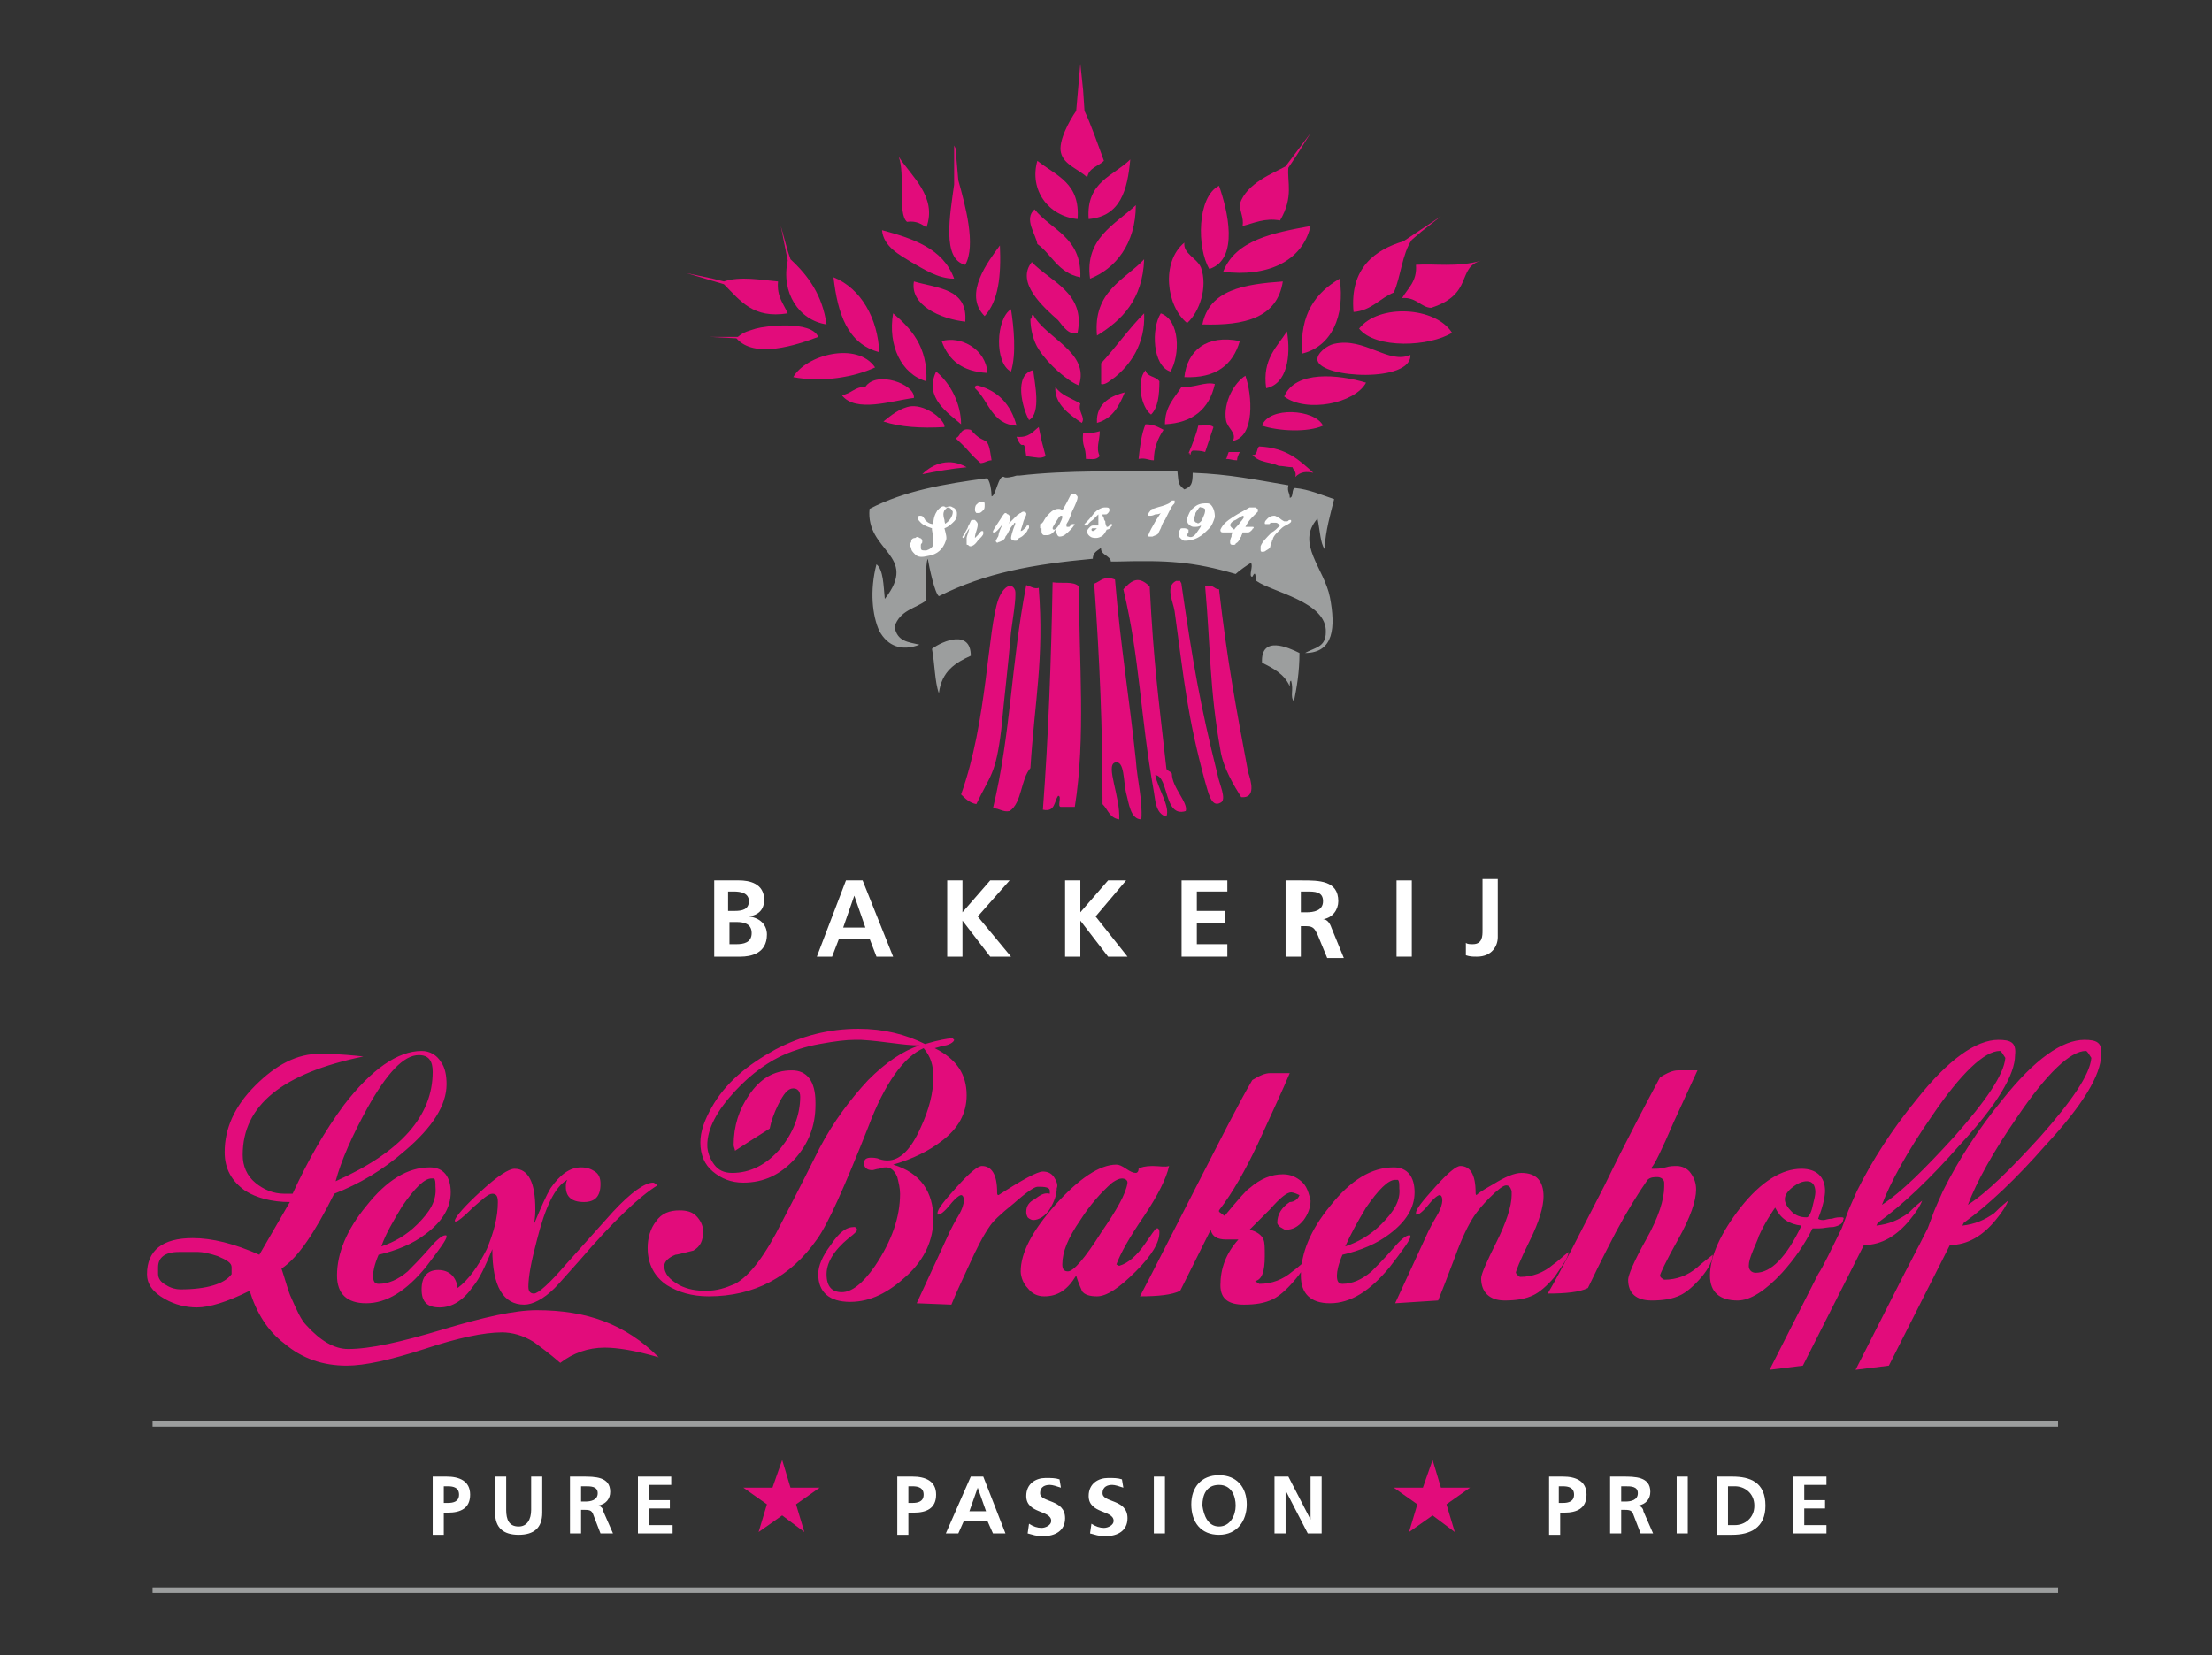 <?xml version="1.0" encoding="utf-8"?>
<!-- Generator: Adobe Illustrator 22.0.1, SVG Export Plug-In . SVG Version: 6.00 Build 0)  -->
<svg version="1.1" id="Layer_1" xmlns="http://www.w3.org/2000/svg" xmlns:xlink="http://www.w3.org/1999/xlink" x="0px" y="0px"
	 viewBox="0 0 159.5 119.4" style="enable-background:new 0 0 159.5 119.4;" xml:space="preserve">
<rect x="0" y="0" width="159.5" height="119.4" fill="#333333" stroke="none"/>
<style type="text/css">
	.st0{clip-path:url(#SVGID_2_);fill:#FFFFFF;}
	.st1{clip-path:url(#SVGID_2_);fill:#E20C7B;}
	.st2{clip-path:url(#SVGID_2_);fill:#9C9E9E;}
	.st3{clip-path:url(#SVGID_2_);fill:none;stroke:#9C9E9E;stroke-width:0.396;}
	.st4{clip-path:url(#SVGID_4_);fill:#E20C7B;}
	.st5{clip-path:url(#SVGID_6_);fill:#FFFFFF;}
	.st6{clip-path:url(#SVGID_8_);fill:#E20C7B;}
	.st7{clip-path:url(#SVGID_10_);fill:#FFFFFF;}
	.st8{clip-path:url(#SVGID_10_);fill:#9C9E9E;}
	.st9{clip-path:url(#SVGID_10_);fill:#E20C7B;}
</style>
<g>
	<defs>
		<rect id="SVGID_1_" width="159.5" height="119.4"/>
	</defs>
	<clipPath id="SVGID_2_">
		<use xlink:href="#SVGID_1_"  style="overflow:visible;"/>
	</clipPath>
	<path class="st0" d="M51.4,63.5h1.9c0.7,0,1.8,0.2,1.8,1.4c0,0.7-0.4,1.1-1.1,1.2v0c0.8,0.1,1.3,0.6,1.3,1.3c0,1.4-1.2,1.6-1.9,1.6
		h-1.9V63.5z M52.6,65.7H53c0.5,0,1-0.1,1-0.7c0-0.6-0.6-0.7-1.1-0.7h-0.4V65.7z M52.6,68.1h0.5c0.5,0,1.1-0.1,1.1-0.8
		c0-0.7-0.6-0.8-1.1-0.8h-0.5V68.1z"/>
	<path class="st0" d="M61,63.5h1.2l2.2,5.5h-1.2l-0.5-1.3h-2.2L60,69h-1.1L61,63.5z M61.6,64.6L61.6,64.6l-0.8,2.3h1.6L61.6,64.6z"
		/>
	<polygon class="st0" points="68.3,63.5 69.4,63.5 69.4,65.8 71.4,63.5 72.8,63.5 70.5,66.1 72.9,69 71.4,69 69.4,66.4 69.4,66.4 
		69.4,69 68.3,69 	"/>
	<polygon class="st0" points="76.8,63.5 77.9,63.5 77.9,65.8 79.9,63.5 81.2,63.5 79,66.1 81.3,69 79.9,69 77.9,66.4 77.9,66.4 
		77.9,69 76.8,69 	"/>
	<polygon class="st0" points="85.2,63.5 88.5,63.5 88.5,64.3 86.3,64.3 86.3,65.7 88.3,65.7 88.3,66.6 86.3,66.6 86.3,68.1 
		88.5,68.1 88.5,69 85.2,69 	"/>
	<path class="st0" d="M92.7,63.5h1.2c1.2,0,2.6,0,2.6,1.5c0,0.6-0.4,1.2-1.1,1.3v0c0.3,0,0.5,0.3,0.6,0.6l0.9,2.2h-1.2l-0.7-1.7
		c-0.2-0.4-0.3-0.6-0.8-0.6h-0.4V69h-1.1V63.5z M93.8,65.8h0.4c0.5,0,1.2-0.1,1.2-0.8c0-0.7-0.6-0.7-1.2-0.7h-0.4V65.8z"/>
	<rect x="100.7" y="63.5" class="st0" width="1.1" height="5.5"/>
	<path class="st0" d="M105.7,68c0.1,0.1,0.3,0.1,0.5,0.1c0.7,0,0.7-0.6,0.7-1v-3.7h1.1v4.2c0,0.6-0.4,1.4-1.5,1.4
		c-0.3,0-0.5,0-0.8-0.1V68z"/>
	<path class="st1" d="M75.9,42c-0.1,5.6-0.3,11.1-0.7,16.4c0.9,0.2,0.8-0.6,1.1-1c0.3,0-0.1,0.8,0.2,0.8h1c0.8-5,0.3-10.4,0.3-15.9
		C77.4,41.9,76.6,42.1,75.9,42"/>
	<path class="st1" d="M74,42.2c-1.1,5.7-1.1,10.7-2.4,16.1c0.5,0,0.7,0.3,1.2,0.2c0.9-0.6,0.8-2.3,1.5-3.1c0.3-4.8,1-7.9,0.6-13
		C74.6,42.5,74.3,42.3,74,42.2"/>
	<path class="st1" d="M78.9,42.1c0.4,5.6,0.6,10.3,0.6,15.9c0.4,0.4,0.5,1,1.2,1.1c0.1-1.6-1-3.9-0.3-4.1c0.7-0.2,0.6,1.4,0.8,2.2
		c0.2,0.7,0.3,1.9,1.1,1.9c0.1-1.4-0.3-2.8-0.4-4.3c-0.5-4.7-1.1-8.2-1.5-13C79.6,41.5,79.4,41.9,78.9,42.1"/>
	<path class="st1" d="M86.9,42.3c0.4,4.5,0.3,7.3,1.1,11.8c0.2,1.3,1,2.6,1.5,3.4c1.1,0.1,0.7-1.2,0.5-1.8c-0.9-4.8-1.5-8-2.1-13.2
		C87.5,42.5,87.5,42.1,86.9,42.3"/>
	<path class="st1" d="M84.8,41.9c-0.8,0.4-0.2,1.5-0.1,2.2c0.7,5.1,0.9,7.5,2.2,12.3c0.2,0.6,0.4,1.9,1.1,1.5c0.5-0.2-0.1-1.4-0.2-2
		c-1.3-5.2-1.8-8.2-2.6-13.7c0-0.2-0.1-0.2-0.1-0.3H84.8z"/>
	<path class="st1" d="M72,43.2c-0.8,2.2-0.8,8.8-2.7,14.1c0.3,0.3,0.6,0.6,1.1,0.7c1-2.1,1.4-2.1,1.8-5.4c0.2-2.2,0.5-4.6,0.7-7
		c0.1-0.8,0.4-2.5,0.3-3C73,42,72.4,42.2,72,43.2"/>
	<path class="st1" d="M81,42.5c1.2,5,1.2,9,2.2,14.6c0.1,0.5,0.1,1.6,0.9,1.8c0.3-0.7-0.6-2-0.8-3c1,0.1,0.6,3.1,2.2,2.6
		c0.2-0.6-1-1.7-1-2.7c-0.1-0.2-0.4-0.2-0.4-0.4c-0.6-5.4-0.9-7.4-1.2-13.1C82,41.4,81.5,42,81,42.5"/>
	<path class="st1" d="M79.3,31.1c-0.4,0.1-0.7,0.2-1.2,0.1c-0.1,1.1,0.2,0.9,0.2,1.9c0.5,0,0.7,0.1,1-0.2
		C79,32.3,79.3,31.8,79.3,31.1"/>
	<path class="st1" d="M68.9,31.6c1.2,1.1,0.7,0.8,1.8,1.8c0.3,0,0.5-0.2,0.8-0.2c-0.3-2.1-0.4-0.9-1.5-2.2
		C69.2,30.8,69.3,31.5,68.9,31.6"/>
	<path class="st1" d="M74.9,30.8c-0.4,0.3-0.7,0.8-1.6,0.7c0.5,1.3,0.5-0.2,0.7,1.4c0.8,0.1,1,0.2,1.4,0
		C75,31.4,75.2,32.2,74.9,30.8"/>
	<path class="st1" d="M82.6,30.6c-0.3,0.7-0.4,1.6-0.5,2.5c0.5-0.1,0.7,0.1,1.1,0.1c0-0.9,0.3-1.6,0.7-2.2
		C83.5,30.8,83.2,30.6,82.6,30.6"/>
	<path class="st1" d="M91,30.7c1.2,0.4,3.3,0.5,4.4,0C94.8,29.5,91.5,29.3,91,30.7"/>
	<path class="st1" d="M63.7,30.4c1.2,0.4,2.7,0.5,4.4,0.4c0.1-0.4-1.2-1.6-2.4-1.5C64.9,29.4,64.2,30,63.7,30.4"/>
	<path class="st1" d="M81.1,28.3c-0.8,0.2-2.1,0.7-2,2.2C80.2,30.2,80.7,29.3,81.1,28.3"/>
	<path class="st1" d="M76.1,27.9c-0.1,1.2,1,2,1.9,2.6c0.3-0.4-0.3-0.8-0.1-1.4C77.2,28.7,76.5,28.5,76.1,27.9"/>
	<path class="st1" d="M70.5,27.8c-0.2,0-0.2,0.1-0.2,0.2c1,0.9,1.2,2.6,3,2.7C72.9,29.2,72,28.2,70.5,27.8"/>
	<path class="st1" d="M85.2,27.9c-0.5,0.8-1.2,1.4-1.2,2.7c2-0.1,3.2-1.1,3.6-2.9C86.9,27.5,86.1,28,85.2,27.9"/>
	<path class="st1" d="M89.8,27.1c-0.8,0.5-1.6,1.9-1.4,3.2c0.1,0.6,0.8,0.9,0.5,1.5C90.5,31.5,90.3,28.5,89.8,27.1"/>
	<path class="st1" d="M60.7,28.5c1,1.3,3.6,0.4,5.2,0.2c0.1-1-2.7-2-3.5-0.8C61.6,27.9,61.4,28.4,60.7,28.5"/>
	<path class="st1" d="M92.6,28.6c1.6,1.2,5.1,0.5,5.9-1C96.5,27,93.4,26.7,92.6,28.6"/>
	<path class="st1" d="M67.5,26.8c-0.9,1.9,0.9,3,1.8,3.8C69.3,29.1,68.5,27.6,67.5,26.8"/>
	<path class="st1" d="M74.5,26.7c-1.4,0.3-0.8,2.7-0.3,3.6C75.1,29.8,74.6,27.6,74.5,26.7"/>
	<path class="st1" d="M82.6,26.7c-0.7,0.8-0.3,2.7,0.4,3.2c0.5-0.5,0.6-1.4,0.6-2.4C83.3,27.1,82.7,27.2,82.6,26.7"/>
	<path class="st1" d="M57.2,27.2c2.1,0.4,4.4,0,5.9-0.7C61.8,24.6,58.1,25.6,57.2,27.2"/>
	<path class="st1" d="M101.7,25.6c-1.6,0.7-3.3-1.3-5.5-0.8c-0.5,0.1-1.3,0.7-1.2,1.2C95.3,27.3,101.8,27.6,101.7,25.6"/>
	<path class="st1" d="M85.4,27.2c2.3,0.1,3.5-0.9,4-2.6C87,24.1,85.6,25.3,85.4,27.2"/>
	<path class="st1" d="M67.9,24.6c0.5,1.4,1.5,2.2,3.3,2.3C71.1,25.2,69.3,24.2,67.9,24.6"/>
	<path class="st1" d="M92.8,23.9c-0.7,1.1-1.8,2-1.5,4.1C92.8,27.7,93.1,25.7,92.8,23.9"/>
	<path class="st1" d="M74.5,22.7c-0.2,0,0,0.3-0.2,0.3c0,0.7,0.2,1.6,0.6,2.2c0.7,1.1,2.1,2.3,2.9,2.6
		C78.6,25.4,75.4,24.4,74.5,22.7"/>
	<path class="st1" d="M64.4,22.6C64,24.9,65,27,66.8,27.5C66.9,25,65.7,23.7,64.4,22.6"/>
	<path class="st1" d="M82.5,22.6c-1.1,1.1-2,2.4-3.1,3.6v1.5c0.3,0.1,0.7-0.3,1-0.5C81.5,26.3,82.6,24.8,82.5,22.6"/>
	<path class="st1" d="M83.7,22.6c-0.7,1.1-0.6,3.8,0.7,4.2C85.1,25.6,85.1,23.1,83.7,22.6"/>
	<path class="st1" d="M98,23.7c1.2,1.5,5.1,1.3,6.7,0.3C103.5,22.1,99.4,21.9,98,23.7"/>
	<path class="st1" d="M72.9,22.3c-1.1,0.7-1.2,3.9,0,4.5C73.3,25.5,73.1,23.6,72.9,22.3"/>
	<path class="st1" d="M65.9,20.3c-0.3,1.7,1.9,2.7,3.7,2.9C69.8,20.8,67.6,20.8,65.9,20.3"/>
	<path class="st1" d="M92.5,20.3c-2.8,0.2-5.3,0.6-5.8,3.1C89.8,23.5,92.1,22.9,92.5,20.3"/>
	<path class="st1" d="M96.6,20.1c-1.7,1-2.9,2.5-2.7,5.4C96,25,97,22.8,96.6,20.1"/>
	<path class="st1" d="M60.1,20c0.3,2.6,1,4.8,3.3,5.4C63.3,23,62.1,20.8,60.1,20"/>
	<path class="st1" d="M102.1,19.1c0.1,1.2-0.6,1.7-1,2.4c1-0.1,1.4,0.7,2.1,0.7c3.1-1,1.8-2.9,3.6-3.4
		C105.1,19.3,103.4,19,102.1,19.1"/>
	<path class="st1" d="M77.7,24c0.6-2.9-2-3.7-3.3-5.1c-1.2,1.5,0.9,3.3,1.9,4.2C76.7,23.6,77.1,24.2,77.7,24"/>
	<path class="st1" d="M82.5,18.7c-1.4,1.5-3.7,2.3-3.4,5.5C80.9,23.1,82.4,21.6,82.5,18.7"/>
	<path class="st1" d="M72.1,17.7c-0.8,1.1-2.7,3.5-1.1,5.1C72,21.7,72.2,19.9,72.1,17.7"/>
	<path class="st1" d="M85.4,17.5c-1.7,1.4-1.3,4.6,0.2,5.8c0.9-0.8,1.5-2.6,1-4C86.3,18.6,85.3,18.3,85.4,17.5"/>
	<path class="st1" d="M63.6,16.6c0.1,1.2,1.3,1.8,2.1,2.3c0.9,0.5,1.9,1.2,3.1,1.2C68,17.9,65.8,17.2,63.6,16.6"/>
	<path class="st1" d="M94.5,16.3c-2.7,0.5-5.4,1-6.3,3.3C91.3,20,93.9,18.9,94.5,16.3"/>
	<path class="st1" d="M77.9,20c0.1-2.9-2.1-3.4-3.3-4.9c-0.8,0.7,0.1,1.8,0.2,2.5C75.8,18.3,76.3,19.7,77.9,20"/>
	<path class="st1" d="M81.9,14.8c-1.5,1.4-3.7,2.4-3.3,5.3C80.4,19.4,81.9,17.6,81.9,14.8"/>
	<path class="st1" d="M87.9,13.4c-1.6,0.8-1.6,4.5-0.7,6C89.4,18.7,88.5,15.1,87.9,13.4"/>
	<path class="st1" d="M64.8,11.3c0.5,1.3-0.1,4.1,0.6,4.7c0.7-0.1,1.1,0.2,1.4,0.4C67.6,14.2,65.7,12.7,64.8,11.3"/>
	<path class="st1" d="M77.7,15.8c0.2-2.6-1.5-3.1-2.9-4.2C74.2,13.7,75.6,15.6,77.7,15.8"/>
	<path class="st1" d="M81.5,11.5c-1.2,1.2-3.2,1.6-3,4.3C80.8,15.6,81.3,13.7,81.5,11.5"/>
	<path class="st2" d="M67.2,46.8c0.2,1,0.2,2.4,0.5,3.2c0.2-1.6,1.2-2.2,2.3-2.7C70,45.4,68,46.2,67.2,46.8 M94.1,47.1
		c2.1,0,2.2-1.9,1.8-4c-0.4-2.1-2.5-3.9-0.9-5.7c0.2,1,0.2,1.7,0.5,2.2c0.1-1.4,0.4-2.4,0.7-3.6c-0.9-0.3-1.8-0.7-2.8-0.8
		c-0.3,0-0.1,0.7-0.4,0.7c0-0.4-0.2-0.4-0.1-0.9c-2.4-0.4-4.2-0.8-6.9-0.9c0,0.8-0.1,1-0.6,1.2c-0.5-0.4-0.4-0.5-0.5-1.3
		c-4,0-8-0.1-11.4,0.3c0,0-0.1,0-0.2,0c0,0,0,0,0,0c0,0,0,0,0,0c-0.3,0.1-0.8,0.2-0.9,0.1c-0.4-0.2-0.6,1.4-0.9,1.4
		c0-0.3-0.1-1.3-0.4-1.3c-3,0.4-5.9,0.9-8.4,2.2c-0.3,3.1,3.6,3.3,1.1,6.5c-0.1-1-0.1-2.1-0.6-2.5c-0.5,1.9-0.3,3.7,0.2,4.8
		c0.6,1.1,1.6,1.5,2.9,1c-0.8-0.2-1.6-0.2-1.8-1.3c0.4-1.2,1.5-1.3,2.3-1.9c0-0.7-0.1-2.6,0.1-3c0.1,0.6,0.5,2.5,0.8,2.7
		c3.4-1.7,6.8-2.3,11.1-2.7c0-0.5,0.4-0.6,0.6-0.8c-0.1,0.5,0.7,0.6,0.7,1c0.1,0,0.2,0,0.4,0c3.7-0.1,5.5,0,8.6,0.9
		c0.2-0.2,0.9-0.7,1.1-0.8c0.2,0.2-0.2,1,0.1,1c0.3-0.6,0.2,0.2,0.3,0.3c1.1,0.8,5.1,1.5,5,3.7C95.6,46.7,94.8,46.7,94.1,47.1
		 M91,47.8c0.8,0.4,1.6,0.8,2,1.7c0-0.2,0-0.4,0.1-0.4c0.2,0.7-0.1,1.1,0.2,1.5c0.2-1,0.4-2.1,0.4-3.5C92.9,46.7,90.9,45.8,91,47.8"
		/>
	<path class="st1" d="M66.5,34.2c1-0.2,2.1-0.4,3.2-0.5C68.5,33,67.3,33.4,66.5,34.2"/>
	<path class="st1" d="M85.8,32.8c0.1,0,0-0.2,0.2-0.3c0.3,0,0.6,0,0.9,0.1c0.2-0.6,0.4-1.2,0.6-1.8c-0.2-0.2-0.7-0.1-1.1-0.1
		c-0.1,0.5-0.4,1.3-0.7,2C85.8,32.6,85.8,32.8,85.8,32.8"/>
	<path class="st1" d="M89.4,32.6h-0.8c-0.1,0.2-0.1,0.4-0.2,0.5c0.3,0,0.5,0.1,0.8,0.1C89.2,33,89.3,32.8,89.4,32.6"/>
	<path class="st1" d="M93.4,34.4c0.4-0.4,0.8-0.4,1.3-0.3c-1-0.9-1.9-1.8-3.9-1.9c-0.2,0.1-0.1,0.7-0.5,0.6c0.5,0.6,1.3,0.5,1.9,0.8
		c0.3,0,0.7,0.1,1,0.1C93.3,34,93.5,34,93.4,34.4"/>
	<path class="st1" d="M69.1,13l-0.2-2.3l-0.1-0.2l0,2.8c-0.3,2.2-0.9,5.4,0.8,5.8C70.4,17.7,69.6,14.8,69.1,13"/>
	<path class="st1" d="M56.1,20.3c-1.2-0.1-2.7-0.4-3.9,0l-0.8-0.2l-1.9-0.4l2.7,0.8c1.2,1.2,2.1,2.5,4.6,2.1
		C56.5,21.9,56,21.4,56.1,20.3"/>
	<path class="st1" d="M54.5,23.7c-0.6,0.2-0.8,0.2-1.3,0.6l-0.1,0l-1.9,0l1.9,0.1c1.3,1.5,4.3,0.5,5.9-0.1
		C58.5,23.1,55.2,23.5,54.5,23.7"/>
	<path class="st1" d="M57,18.7l-0.2-0.6l-0.5-1.8l0.5,2.5c-0.5,2.3,0.8,4.3,2.8,4.6C59.3,21.3,58.3,19.9,57,18.7"/>
	<path class="st1" d="M93.5,11.2l1-1.6L92.7,12c-0.9,0.5-2.8,1.2-3.3,2.7c0,0.6,0.3,1,0.2,1.6c0.8-0.2,1.6-0.6,2.7-0.4
		c1-1.7,0.5-2.8,0.6-3.8L93.5,11.2z"/>
	<path class="st1" d="M78.2,8l-0.1-1.5l-0.2-1.9L77.6,8c-0.5,0.7-1.3,2.2-1.1,3c0.2,0.9,1.3,1.2,1.9,1.8c0.1-0.7,0.8-0.8,1.2-1.2
		C79.2,10.5,78.6,8.8,78.2,8"/>
	<path class="st1" d="M103.9,15.6l-2.7,1.8c-2,0.6-3.9,1.9-3.6,5.1c1.3-0.1,1.9-1,2.9-1.4c0.5-1.1,0.6-2.8,1.3-3.8l0.7-0.6
		L103.9,15.6z"/>
	<path class="st0" d="M91.7,38.4c-0.4,0.4-0.7,0.7-0.8,1c0,0.1,0,0.2,0,0.3c0,0,0,0.1,0.1,0.1c0.1,0,0.2,0,0.3-0.1
		c0.2-0.1,0.3-0.2,0.3-0.3c0,0,0-0.1,0.1-0.3c0-0.1,0.1-0.2,0.1-0.3c0.1-0.2,0.2-0.3,0.4-0.5c0.2-0.2,0.3-0.3,0.5-0.4
		c0.2-0.1,0.4-0.2,0.4-0.3c0-0.1,0-0.1-0.1-0.1c-0.1,0-0.1,0.1-0.2,0.1c-0.1,0-0.1,0-0.2,0c0,0-0.2-0.1-0.3-0.2
		c-0.2-0.1-0.3-0.2-0.4-0.2c-0.1,0-0.3,0-0.5,0.2c-0.1,0.1-0.2,0.2-0.2,0.3c0,0.1,0,0.1,0.1,0.1c0,0,0.1,0,0.2,0c0,0,0.1,0,0.1-0.1
		c0,0,0.1,0,0.2,0c0.1,0,0.2,0,0.2,0c0.1,0,0.2,0.1,0.3,0.2c0,0,0,0,0,0c0,0,0,0,0,0C92.1,38.1,91.9,38.3,91.7,38.4 M88.7,37.9
		c0-0.1,0.1-0.3,0.4-0.4c0.3-0.2,0.5-0.3,0.5-0.3c0,0,0.1,0,0.1,0.1c0,0-0.1,0.2-0.3,0.4c-0.1,0.2-0.3,0.3-0.4,0.5
		C88.9,38.1,88.8,38.1,88.7,37.9C88.7,38,88.7,37.9,88.7,37.9 M88.6,37.5c-0.4,0.3-0.5,0.5-0.6,0.7c0,0.1,0,0.2,0.2,0.2
		c0.1,0,0.2,0,0.3,0c0.2,0,0.3,0,0.4,0c-0.1,0.1-0.1,0.2-0.1,0.3c-0.1,0.2-0.1,0.3-0.1,0.4c0,0.1,0,0.2,0.2,0.2c0.1,0,0.2,0,0.2-0.1
		c0.2-0.1,0.2-0.2,0.3-0.3c0,0,0-0.1,0.1-0.2c0-0.1,0.1-0.2,0.1-0.3c0.2,0,0.3,0,0.4,0c0.1,0,0.2-0.1,0.3-0.2c0-0.1,0.1-0.1,0.1-0.1
		c0-0.1,0-0.1-0.1-0.1c0,0-0.1,0-0.2,0c0,0-0.2,0-0.3,0c0.2-0.4,0.4-0.6,0.6-0.8c0.1-0.1,0.2-0.2,0.3-0.3c0,0,0,0,0-0.1
		c0-0.1,0-0.1,0-0.1c-0.1,0-0.1-0.1-0.2-0.1c-0.1,0-0.2,0-0.4,0C89.4,37,89,37.2,88.6,37.5 M86.9,36.8c0,0,0,0.2-0.1,0.4
		c-0.1,0.2-0.1,0.3-0.2,0.4c-0.1,0.1-0.2,0.2-0.3,0.1c-0.1,0-0.2-0.1-0.2-0.3c0-0.1,0.1-0.2,0.1-0.4c0.2-0.3,0.3-0.5,0.4-0.4
		c0,0,0,0,0.1,0C86.9,36.7,86.9,36.7,86.9,36.8 M85.3,38.1c-0.1,0-0.2,0-0.2,0.1c-0.1,0.1-0.1,0.2-0.1,0.3c0,0.1,0,0.2,0.1,0.3
		c0.1,0.1,0.2,0.2,0.3,0.2c0,0,0.1,0,0.1,0c0.3,0,0.7-0.1,1-0.3c0.2-0.1,0.4-0.3,0.7-0.6c0.2-0.2,0.3-0.5,0.4-0.8
		c0-0.4-0.1-0.7-0.3-0.9c-0.1-0.1-0.2-0.1-0.4-0.1c-0.3,0-0.6,0.1-0.8,0.3c-0.3,0.2-0.4,0.5-0.5,0.8c0,0.2,0,0.3,0.1,0.4
		c0.1,0.1,0.2,0.2,0.4,0.2c0.2,0,0.3,0,0.5-0.1c0,0.1-0.1,0.2-0.3,0.5c-0.2,0.3-0.4,0.4-0.6,0.3c0,0-0.1,0-0.1-0.1c0,0,0-0.1,0-0.1
		c0,0,0,0,0,0c0.1,0,0.1-0.1,0.1-0.2c0,0,0-0.1,0-0.1C85.5,38.1,85.5,38.1,85.3,38.1C85.4,38.1,85.3,38.1,85.3,38.1 M83.7,37
		c-0.2,0.3-0.4,0.6-0.5,0.8c-0.3,0.5-0.4,0.8-0.4,0.8c0,0.1,0,0.1,0.1,0.1c0.1,0,0.2,0,0.2,0c0.2-0.1,0.3-0.1,0.4-0.2
		c0,0,0.1-0.2,0.2-0.4c0.1-0.3,0.2-0.5,0.3-0.6c0.1-0.2,0.2-0.4,0.3-0.6c0.1-0.2,0.2-0.4,0.3-0.5c0.1-0.1,0.1-0.1,0.1-0.2
		c0,0,0-0.1,0-0.1c0,0-0.1,0-0.1,0c-0.1,0-0.1,0-0.1,0c-0.1,0.2-0.4,0.3-0.7,0.4c-0.4,0.1-0.6,0.2-0.7,0.2c-0.1,0-0.1,0.1-0.2,0.2
		c-0.1,0.1-0.1,0.2-0.1,0.2c0,0.1,0,0.1,0.1,0.1c0.1,0,0.2,0,0.4-0.1C83.6,37.1,83.7,37,83.7,37 M78.8,38.3
		C78.8,38.3,78.8,38.3,78.8,38.3c-0.1,0-0.1-0.1-0.1-0.1c0,0,0-0.1,0.1-0.1c0,0,0.1,0,0.3,0C79,38.2,78.9,38.3,78.8,38.3 M79.7,37.6
		c-0.1-0.1-0.1-0.2-0.1-0.2c0-0.1-0.1-0.2-0.1-0.2c0,0,0-0.1,0-0.1c0,0,0.1,0,0.2,0c0,0,0,0,0,0c0.1,0,0.1,0,0.2-0.1
		c0,0,0.1-0.1,0.1-0.2c0-0.2-0.1-0.2-0.3-0.2c-0.1,0-0.2,0-0.4,0.1c-0.2,0.1-0.3,0.2-0.4,0.3c-0.3,0.4-0.5,0.6-0.7,0.8
		c0,0.1,0,0.1,0,0.1c0.1,0,0.1,0,0.2,0c0,0,0.1-0.2,0.4-0.4c0.2-0.2,0.3-0.3,0.4-0.4c0,0.1,0,0.2,0,0.4c0,0.2,0,0.3,0,0.4
		c-0.1,0-0.2,0-0.3,0c-0.1,0-0.2,0-0.3,0.1c-0.1,0.1-0.2,0.2-0.2,0.3c0,0.1,0,0.2,0.1,0.3c0.1,0.1,0.2,0.2,0.5,0.2
		c0.1,0,0.2,0,0.4-0.1c0.2-0.1,0.3-0.3,0.4-0.5c0.1,0,0.3-0.1,0.3-0.2c0.1-0.1,0.1-0.1,0.1-0.1c0-0.1,0-0.1-0.1-0.1
		c0,0-0.1,0-0.1,0.1c-0.1,0.1-0.1,0.1-0.2,0.1C79.7,37.8,79.7,37.7,79.7,37.6 M75.9,38.1c0-0.1,0.1-0.2,0.2-0.4
		c0.2-0.3,0.3-0.5,0.4-0.5c0.1,0,0.1,0,0.1,0.1c0,0.1-0.1,0.3-0.2,0.5c-0.2,0.3-0.3,0.4-0.4,0.4C75.9,38.2,75.9,38.1,75.9,38.1
		 M76.4,38.7c0.3,0,0.5-0.2,0.8-0.5c0.2-0.2,0.3-0.4,0.3-0.4c0,0,0,0,0,0c0,0-0.1,0-0.1,0c0,0,0,0-0.1,0c-0.1,0.1-0.1,0.1-0.2,0.2
		c0,0-0.1,0-0.1,0c-0.1,0-0.1,0-0.1-0.1c0,0,0-0.1,0-0.1c0.2-0.3,0.3-0.6,0.4-0.9c0.3-0.6,0.4-0.9,0.4-1c0-0.1,0-0.1-0.1-0.2
		c-0.1-0.1-0.1-0.1-0.2-0.1c0,0-0.1,0-0.1,0c0,0,0,0.1-0.1,0.1c-0.2,0.4-0.4,0.8-0.6,1.1c-0.1-0.1-0.2-0.1-0.3-0.1
		c-0.2,0-0.4,0.1-0.6,0.3c-0.1,0.1-0.3,0.3-0.4,0.5c-0.1,0.2-0.2,0.3-0.3,0.3C75,38,75,38,75,38c0,0,0,0.1,0,0.1c0,0,0,0,0.1,0
		c0,0,0.1,0,0.1-0.1c0,0-0.1,0.1-0.1,0.1c0,0,0,0.1,0,0.1c0,0,0,0.1,0,0.1c0,0.2,0.1,0.3,0.2,0.3c0.1,0,0.1,0,0.2,0
		c0.2,0,0.4-0.1,0.6-0.4C76.2,38.6,76.3,38.7,76.4,38.7 M72.3,37.8c-0.2,0.4-0.3,0.7-0.3,0.8c0,0,0,0.1-0.1,0.2
		c0,0.1-0.1,0.1-0.1,0.2c0,0.1,0.1,0.2,0.2,0.1c0.1,0,0.2-0.1,0.3-0.1c0.1-0.1,0.2-0.2,0.2-0.3c0.1-0.1,0.2-0.3,0.3-0.5
		c0.1-0.2,0.2-0.3,0.3-0.4c0-0.1,0.1-0.1,0.1-0.1c0,0,0,0,0,0c0,0,0,0,0,0.1c-0.2,0.5-0.3,0.9-0.3,1c0,0.1,0.1,0.2,0.3,0.2
		c0.1,0,0.2,0,0.2-0.1s0.2-0.1,0.4-0.3c0.2-0.2,0.3-0.3,0.3-0.4c0.1-0.1,0.1-0.1,0.1-0.2c0-0.1,0-0.1-0.1-0.1c0,0-0.1,0-0.1,0.1
		c-0.1,0.1-0.1,0.1-0.1,0.1c-0.1,0.1-0.2,0.2-0.3,0.2c0,0,0,0,0,0c0-0.1,0.1-0.3,0.2-0.7c0.1-0.3,0.2-0.4,0.2-0.5c0,0,0,0,0-0.1
		c-0.1-0.1-0.2-0.1-0.2-0.1c0,0-0.1,0-0.2,0.1c-0.1,0-0.1,0.1-0.2,0.1c-0.1,0.1-0.2,0.2-0.4,0.4c-0.1,0.1-0.2,0.2-0.3,0.3
		c0.1-0.1,0.1-0.2,0.1-0.3c0-0.1,0-0.2,0-0.3c0,0-0.1-0.1-0.1-0.1c-0.1,0-0.1-0.1-0.2-0.1c-0.1,0-0.2,0.2-0.4,0.5
		c-0.2,0.3-0.4,0.6-0.5,0.8c0,0,0,0.1,0,0.1c0,0,0,0,0.1,0C71.8,38.4,72,38.2,72.3,37.8 M70.7,36.2c-0.1,0-0.2,0.1-0.3,0.2
		c-0.1,0.1-0.1,0.3-0.1,0.4c0,0.1,0.1,0.2,0.1,0.2c0.1,0,0.1,0,0.2,0c0.1,0,0.2-0.1,0.3-0.2c0.1-0.1,0.1-0.2,0.1-0.4
		c0-0.1,0-0.2-0.1-0.2C70.9,36.2,70.8,36.2,70.7,36.2 M69.6,38.6c0.1-0.2,0.2-0.4,0.3-0.5c-0.1,0.4-0.2,0.6-0.2,0.7
		c0,0.1,0,0.3,0,0.4c0,0.1,0,0.1,0.1,0.1c0.1,0.1,0.1,0.1,0.2,0.1c0.1,0,0.3-0.1,0.5-0.4c0.2-0.2,0.4-0.4,0.4-0.5c0-0.1,0-0.1,0-0.1
		c0-0.1,0-0.1-0.1-0.1c-0.1,0-0.1,0.1-0.3,0.3c-0.1,0.1-0.2,0.2-0.2,0.2c0,0,0,0,0,0c0-0.1,0-0.2,0.1-0.5c0.1-0.3,0.1-0.4,0.1-0.5
		c0-0.1-0.1-0.2-0.2-0.3c0,0-0.1,0-0.1,0c0,0-0.1,0-0.1,0c-0.1,0-0.1,0.1-0.2,0.3c-0.1,0.1-0.1,0.3-0.2,0.4
		c-0.1,0.2-0.2,0.4-0.3,0.5c0,0.1,0,0.1,0.1,0.1C69.6,38.7,69.6,38.6,69.6,38.6 M68.1,37.5c-0.1-0.3-0.1-0.5,0-0.7
		c0.1-0.1,0.2-0.2,0.2-0.2c0.2,0,0.3,0.1,0.4,0.3c0,0.1,0,0.2-0.1,0.4c-0.1,0.2-0.3,0.4-0.5,0.5C68.2,37.8,68.1,37.7,68.1,37.5
		 M67.6,36.8c-0.2,0.3-0.3,0.6-0.3,1c-0.3,0-0.5-0.2-0.6-0.3c0-0.1-0.1-0.1-0.1-0.2c0,0-0.1-0.1-0.2-0.1c0,0,0,0-0.1,0
		c-0.1,0-0.1,0.1-0.1,0.2c0,0.1,0.1,0.2,0.2,0.3c0.2,0.2,0.5,0.3,0.8,0.4l0,0.1c0.1,0.5,0.1,0.9,0.1,1.1c-0.1,0.2-0.2,0.3-0.5,0.4
		c0,0-0.1,0-0.1,0c-0.2,0-0.3,0-0.3-0.2c0-0.1,0-0.1,0-0.2c0-0.1,0.1-0.1,0.1-0.2c0,0,0-0.1,0-0.1c0-0.1-0.1-0.2-0.2-0.2
		c-0.1-0.1-0.2-0.1-0.3,0c-0.2,0-0.3,0.1-0.3,0.3c-0.1,0.1-0.1,0.3,0,0.4c0,0.2,0.1,0.3,0.3,0.5c0.2,0.2,0.5,0.2,0.9,0.1
		c0.7-0.1,1.1-0.5,1.3-1.1c0.1-0.2,0-0.5-0.1-0.9c0.3-0.1,0.5-0.3,0.7-0.5c0.2-0.2,0.2-0.4,0.2-0.6c0-0.2-0.2-0.4-0.3-0.4
		c-0.1-0.1-0.3-0.1-0.5,0C68,36.4,67.8,36.6,67.6,36.8"/>
	<path class="st1" d="M147.1,82c-2.1,2.3-3.8,4-5.2,4.9c0.6-1.6,1.8-3.8,3.6-6.4c2.1-3.1,3.8-4.7,4.9-4.7c0.1,0,0.2,0.2,0.4,0.5
		C150.7,77.5,149.4,79.4,147.1,82 M150.3,75c-1.6,0-3.6,1.4-5.9,4.3c-1.8,2.2-3.2,4.4-4.3,6.6c-0.3,0.7-0.6,1.3-0.8,1.9l-0.3,0.8
		c-0.8,1.6-1.4,2.7-1.7,3.3l-3.5,6.9l2.4-0.3l4.4-8.7c1.3,0,2.4-0.7,3.3-1.8c0.5-0.6,0.8-1.1,0.9-1.4l0,0c-0.5,0.4-0.8,0.7-1,0.9
		c-0.7,0.5-1.4,0.8-2.3,0.9l0.1-0.2c1.8-1.3,3.8-3.2,5.9-5.6c2.7-2.9,4-5.1,4-6.5C151.6,75.2,151.2,75,150.3,75 M140.9,82
		c-2.1,2.3-3.8,4-5.2,4.9c0.6-1.6,1.8-3.8,3.6-6.4c2.1-3.1,3.8-4.7,4.9-4.7c0.1,0,0.2,0.2,0.4,0.5C144.5,77.5,143.2,79.4,140.9,82
		 M144.1,75c-1.6,0-3.6,1.4-5.9,4.3c-1.8,2.2-3.2,4.4-4.3,6.6c-0.3,0.7-0.6,1.3-0.8,1.9l-0.3,0.8c-0.8,1.6-1.3,2.7-1.7,3.3l-3.5,6.9
		l2.4-0.3l4.4-8.7c1.3,0,2.4-0.7,3.3-1.8c0.5-0.6,0.8-1.1,0.9-1.4l0,0c-0.5,0.4-0.8,0.7-1,0.9c-0.7,0.5-1.4,0.8-2.3,0.9l0.1-0.2
		c1.8-1.3,3.8-3.2,5.9-5.6c2.7-2.9,4-5.1,4-6.5C145.4,75.2,145,75,144.1,75 M126.6,91.8c-0.3,0-0.5-0.2-0.5-0.5
		c0-0.3,0.1-0.6,0.3-1.1c0.2-0.5,0.4-0.9,0.4-1v0c0.5-1.1,1-1.8,1.2-2.1c0.4,0.8,1,1.2,1.9,1.3C128.8,90.7,127.7,91.8,126.6,91.8
		 M130.7,87c-0.1,0.5-0.3,0.8-0.4,0.8v0c-0.1,0-0.1,0-0.1,0c-0.3,0-0.7-0.1-1-0.4c-0.3-0.3-0.5-0.6-0.5-0.9s0.2-0.6,0.6-0.9
		c0.4-0.3,0.7-0.4,1-0.4c0.4,0,0.6,0.3,0.6,0.8C130.9,86.2,130.8,86.6,130.7,87 M132.7,87.8c-0.1,0-0.3,0-0.6,0.1
		c-0.3,0-0.5,0.1-0.6,0.1c-0.1,0-0.3,0-0.4-0.1c0.4-1,0.5-1.7,0.5-2c0-1-0.6-1.6-1.7-1.6c-1.4,0-2.9,0.9-4.4,2.8
		c-1.4,1.8-2.2,3.5-2.2,4.9c0,1.2,0.7,1.8,2,1.8c0.9,0,2-0.7,3.2-2c0.9-1,1.6-2,2.2-3.2h0.5c0.3,0,0.6-0.1,1-0.1
		c0.5-0.1,0.7-0.3,0.7-0.5C133,87.8,132.9,87.8,132.7,87.8 M123.5,90.5c-0.5,0.4-0.9,0.7-1.1,0.9c-0.7,0.6-1.5,0.9-2.4,0.9
		c-0.2-0.1-0.3-0.2-0.3-0.3c0-0.1,0.4-1,1.3-2.6c0.9-1.6,1.3-2.8,1.3-3.6c0-0.4-0.1-0.8-0.4-1.2c-0.2-0.3-0.6-0.5-1-0.5
		c-0.2,0-0.5,0-0.8,0.1c-0.4,0.1-0.6,0.1-0.8,0.1h-0.2l0,0l0-0.1c0.2-0.2,0.7-1.2,1.6-3.3l1.7-3.7c-0.8,0-1.3,0-1.4,0
		c-0.4,0-0.8,0.2-1.3,0.5c-0.9,1.7-2.3,4.3-4,7.8c-1.8,3.5-3.1,6.1-4.1,7.8c1.3,0,2.3-0.1,2.9-0.4c1.1-2.3,1.8-3.6,2-4
		c0.8-1.5,1.6-2.8,2.3-3.8c0.2-0.2,0.5-0.2,0.7-0.2c0.3,0,0.5,0.2,0.5,0.4l0,0v0.3c0,0.9-0.4,2.2-1.3,3.8c-0.9,1.6-1.3,2.6-1.3,2.9
		c0,1,0.6,1.5,1.7,1.5c0.8,0,1.5-0.1,2.1-0.4c0.4-0.2,0.9-0.6,1.5-1.3C123.2,91.5,123.5,90.9,123.5,90.5L123.5,90.5z M113.1,90.3
		c-0.5,0.4-0.8,0.7-1.1,0.9c-0.7,0.6-1.5,0.9-2.4,0.9c-0.2-0.1-0.3-0.3-0.3-0.3c0-0.1,0.3-0.9,1-2.3c0.7-1.4,1-2.5,1-3.2
		c0-1.1-0.5-1.7-1.6-1.7c-0.5,0-1.2,0.3-2,0.8c-0.9,0.5-1.3,0.8-1.2,0.8c-0.1,0-0.1-0.1-0.1-0.2c0-1.3-0.4-1.9-1.1-1.9
		c-0.3,0-0.9,0.5-1.8,1.5c-0.9,1-1.4,1.6-1.4,1.9l0,0.1c0,0,0.1,0,0.1,0c0.1,0,0.4-0.2,0.8-0.7c0.4-0.5,0.7-0.7,0.8-0.7
		c0.1,0,0.2,0.1,0.2,0.4c0,0.2-0.1,0.6-0.4,1.1c-0.3,0.5-0.5,0.9-0.6,1.1l-2.4,5.2l3.1-0.2c0.2-0.5,0.6-1.5,1.2-3.1
		c0.5-1.4,1-2.4,1.4-3c0.2-0.3,0.6-0.8,1.1-1.3c0.6-0.6,1-0.9,1.2-0.9l0,0c0.2,0,0.3,0.1,0.4,0.4l0,0v0.3c0,0.8-0.4,2-1.1,3.4
		c-0.7,1.4-1.1,2.3-1.1,2.6c0,1,0.6,1.6,1.7,1.6c0.8,0,1.5-0.1,2.1-0.4c0.4-0.2,0.9-0.6,1.5-1.3C112.7,91.2,113.1,90.7,113.1,90.3
		L113.1,90.3z M99.6,88.3c-0.8,0.8-1.7,1.3-2.6,1.6c0.4-0.9,0.9-1.8,1.5-2.8c0.9-1.3,1.6-2,2.1-2c0.1,0,0.2,0,0.2,0
		c0.1,0.1,0.1,0.3,0.1,0.6C101,86.6,100.5,87.4,99.6,88.3 M100.5,84.2c-1.6,0-3.1,0.9-4.6,2.8c-1.4,1.7-2.1,3.4-2.1,5
		c0,1.3,0.7,2,2.1,2c1.5,0,2.9-0.9,4.3-2.6c1-1.3,1.5-2,1.5-2.2c0-0.1,0-0.1-0.1-0.1c-0.2,0-0.6,0.3-1.1,0.9
		c-0.7,0.8-1.3,1.4-1.6,1.7c-0.7,0.6-1.4,0.9-2.1,0.9c-0.3,0-0.4-0.2-0.4-0.6c0-0.3,0.1-0.8,0.4-1.5c1.3-0.3,2.5-0.8,3.4-1.5
		c1.2-0.9,1.8-1.9,1.8-3S101.5,84.2,100.5,84.2 M93.7,85.1c-0.4-0.3-0.8-0.4-1.2-0.4c-0.8,0-1.6,0.3-2.4,1c-0.2,0.1-0.8,0.8-1.8,2
		l-0.4-0.3l0-0.1c1-1.3,1.9-2.9,2.8-4.8c1-2.2,1.8-3.9,2.3-5.1c-0.8,0-1.3,0-1.4,0c-0.4,0-0.8,0.2-1.3,0.5c-1,1.7-2.3,4.3-4.1,7.8
		c-1.8,3.5-3.1,6.1-4,7.8c1.3,0,2.3-0.1,2.9-0.4l2.2-4.4c0.1,0.5,0.5,0.7,1.1,0.7c0.1,0,0.4,0,0.9,0c-0.9,1-1.3,2.1-1.3,3.3
		c0,1,0.6,1.4,1.7,1.4c0.8,0,1.5-0.1,2.1-0.4c0.4-0.2,0.9-0.6,1.5-1.3c0.6-0.7,0.9-1.2,1-1.6l0,0c-0.5,0.4-0.8,0.7-1.1,0.9
		c-0.7,0.6-1.5,0.9-2.4,0.9l-0.3-0.2c0.5-0.1,0.7-0.7,0.7-1.8c0-0.6,0-1-0.1-1.2c-0.1-0.3-0.5-0.6-1-0.7l1.5-1.5
		c0.7-0.8,1.2-1.2,1.5-1.2c0,0,0.2,0,0.6,0.2c-0.1,0.3-0.4,0.5-0.7,0.5c-0.6,0.4-0.9,0.9-0.9,1.5c0,0.1,0.1,0.2,0.2,0.3
		c0.2,0.1,0.3,0.2,0.4,0.2c0.5,0,0.9-0.2,1.3-0.7c0.3-0.4,0.5-0.9,0.5-1.4C94.3,85.7,94.1,85.4,93.7,85.1 M79.4,88.9
		c-1.2,1.9-2,2.8-2.4,2.8c-0.3,0-0.4-0.2-0.4-0.5c0-0.9,0.4-1.9,1.3-3.2c0.7-1.1,1.5-2,2.3-2.7v0c0.3-0.2,0.5-0.3,0.7-0.3
		c0.2,0,0.4,0.1,0.4,0.3C81.2,86.1,80.5,87.3,79.4,88.9 M83.1,84.1c-0.5,0-0.9,0.1-1,0.2c0,0.2-0.1,0.3-0.2,0.3
		c-0.2,0-0.4-0.1-0.7-0.3c-0.3-0.2-0.5-0.3-0.7-0.3c-1.2,0-2.7,1-4.4,2.9c-1.7,1.9-2.5,3.5-2.5,4.8c0,0.4,0.2,0.9,0.5,1.2
		c0.3,0.4,0.7,0.6,1.2,0.6c1,0,1.7-0.5,2.3-1.5c0.2,0.7,0.4,1,0.4,1.1c0.2,0.3,0.6,0.4,1.1,0.4c0.7,0,1.6-0.6,2.8-1.8
		c1.2-1.2,1.7-2.1,1.7-2.8c0-0.1,0-0.2-0.1-0.3h-0.1c-0.1,0-0.4,0.5-0.9,1.2s-1.1,1.3-1.8,1.5l-0.2-0.1c0.3-0.8,0.9-1.9,2-3.5
		c1-1.5,1.6-2.7,1.8-3.6C84,84.2,83.6,84.1,83.1,84.1 M76,84.9c-0.2-0.3-0.5-0.4-0.8-0.4c-0.4,0-1.5,0.6-3.2,1.7
		c-0.1,0-0.1-0.1-0.1-0.2c0-1.3-0.4-1.9-1.1-1.9c-0.3,0-0.9,0.5-1.8,1.5c-0.9,1-1.4,1.6-1.4,1.9l0,0.1c0.1,0,0.1,0,0.1,0
		c0.1,0,0.4-0.2,0.8-0.7c0.4-0.5,0.7-0.7,0.8-0.7c0.1,0,0.2,0.1,0.2,0.4c0,0.2-0.1,0.6-0.4,1.1c-0.3,0.5-0.5,0.9-0.6,1.1l-2.4,5.2
		l2.5,0.1c0.4-1,0.9-2,1.3-2.9c0.5-1.1,1-2.1,1.5-2.8c0.2-0.3,0.7-0.8,1.7-1.6c0.9-0.8,1.5-1.2,1.7-1.2h0.2c0.5,0,0.7,0.1,0.7,0.3
		v0.2c-0.4-0.1-0.7,0.1-1.1,0.4C74.2,86.7,74,87,74,87.4c0,0.1,0,0.2,0.1,0.4c0.2,0.2,0.4,0.2,0.4,0.2c0.4,0,0.9-0.3,1.2-0.8
		c0.3-0.5,0.5-1,0.5-1.5C76.3,85.5,76.2,85.2,76,84.9 M62.1,75c-0.2,0-0.4,0-0.5,0c-0.1,0-0.1,0,0,0c-0.6,0-1.4,0.1-2.5,0.3
		c-1.1,0.2-1.9,0.5-2.4,0.7c-1.2,0.5-2.5,1.4-3.7,2.7c-1.3,1.4-2,2.7-2,3.9c0,0.5,0.2,1,0.5,1.4c0.3,0.4,0.7,0.6,1.3,0.6
		c1.3,0,2.5-0.6,3.5-1.8c0.9-1.1,1.4-2.4,1.4-3.7c0-0.4-0.2-0.6-0.5-0.6c-0.4,0-0.7,0.4-1.1,1.2c-0.3,0.6-0.5,1.2-0.6,1.7
		c-1.1,0.7-1.9,1.2-2.5,1.6c0-0.1-0.1-0.3-0.1-0.4c0-1.4,0.4-2.6,1.1-3.6c0.8-1.2,1.8-1.8,3.1-1.8c1.1,0,1.7,0.8,1.7,2.3v0.2
		c0,1.5-0.5,2.8-1.5,3.9c-1,1.1-2.2,1.7-3.7,1.7c-0.9,0-1.6-0.3-2.2-0.8c-0.6-0.5-0.9-1.2-0.9-2.1c0-0.8,0.3-1.6,0.8-2.5
		c1-1.8,2.6-3.1,4.6-4.2c1.9-1,3.9-1.5,6-1.5c1.8,0,3.4,0.4,4.8,1.1c1-0.3,1.7-0.4,1.8-0.4c0.1,0,0.1,0,0.2,0l0.1,0.1
		c0,0.1-0.2,0.3-0.6,0.4c-0.2,0-0.4,0.1-0.8,0.2c1.6,0.8,2.3,1.9,2.3,3.4c0,1.3-0.6,2.4-1.8,3.3c-0.9,0.7-2.1,1.3-3.5,1.7
		c2,0.6,2.9,2,2.9,3.9c0,1.5-0.6,2.9-1.9,4.1s-2.6,1.9-4.1,1.9c-1.5,0-2.3-0.7-2.3-2c0-0.6,0.3-1.3,0.9-2.1c0.6-0.9,1.1-1.3,1.7-1.3
		c0.1,0,0.2,0.1,0.2,0.2c0,0.1-0.2,0.3-0.6,0.6c-1.1,0.9-1.6,1.8-1.6,2.6c0,0.9,0.4,1.3,1.1,1.3c0.7,0,1.5-0.6,2.4-1.9
		c1.2-1.8,1.8-3.5,1.8-5.2c0-0.4-0.1-0.8-0.2-1.2c-0.2-0.5-0.5-0.7-0.8-0.7c-0.1,0-0.3,0-0.5,0.1c-0.2,0-0.4,0.1-0.5,0.1
		c-0.4,0-0.6-0.2-0.6-0.5c0-0.3,0.2-0.4,0.5-0.4c0.1,0,0.4,0,0.6,0.1c0.3,0.1,0.5,0.1,0.6,0.1c0.9,0,1.7-0.8,2.4-2.4
		c0.6-1.3,0.9-2.5,0.9-3.6c0-0.9-0.2-1.5-0.7-2.1c-1.4,0.6-2.8,2.5-4,5.7c-1.7,4.3-2.9,7-3.7,8.1c-1.9,2.7-4.5,4.1-7.8,4.1
		c-1.2,0-2.2-0.3-3-0.8c-0.9-0.6-1.4-1.5-1.4-2.7c0-0.7,0.2-1.4,0.6-1.9c0.4-0.6,1-0.8,1.7-0.8c0.5,0,0.9,0.1,1.2,0.4
		c0.3,0.3,0.5,0.7,0.5,1.1c0,0.7-0.2,1.1-0.7,1.4c-0.8,0.2-1.2,0.3-1.3,0.3c-0.5,0.2-0.8,0.5-0.8,0.8c0,0.6,0.4,1,1.1,1.4
		c0.6,0.3,1.2,0.4,1.9,0.4c0.8,0,1.4-0.2,2.1-0.5c1.1-0.6,2.2-2.1,3.4-4.5c1.2-2.3,2.1-4.1,2.7-5.3c1-1.9,2.2-3.5,3.5-4.9
		c1.3-1.3,2.5-2.1,3.7-2.5C65.1,75.4,63.8,75.1,62.1,75 M47.1,85.3c-0.6,0-1.6,0.7-2.9,2.1l-3.4,3.8c-1.2,1.4-2,2.1-2.3,2.1
		c-0.3,0-0.4-0.2-0.4-0.5c0-0.7,0.2-1.8,0.6-3.3c0.6-2.4,1.3-3.9,2.2-4.4c-0.1,0.2-0.1,0.3-0.1,0.5c0,0.7,0.4,1.1,1.3,1.1
		c0.8,0,1.2-0.4,1.2-1.3c0-0.4-0.1-0.7-0.4-0.9c-0.3-0.2-0.6-0.3-1-0.3c-0.8,0-1.5,0.5-2.2,1.5c-0.3,0.5-0.7,1.4-1.2,2.6
		c0.1-0.5,0.1-0.9,0.1-1.1c0-1.9-0.5-2.9-1.5-2.9c-0.4,0-1.2,0.5-2.4,1.6c-1.2,1.1-1.8,1.8-1.9,2.1l0,0.1c0.1,0,0.1,0,0.1,0
		c0.1,0,0.5-0.3,1.2-1c0.7-0.6,1.1-1,1.4-1c0.3,0,0.4,0.2,0.4,0.6c0,1.1-0.3,2.2-0.8,3.4c-0.6,1.2-1.3,2.2-2.1,2.8
		c-0.1-0.8-0.6-1.3-1.4-1.3c-0.8,0-1.2,0.5-1.2,1.4c0,0.9,0.4,1.3,1.3,1.3c0.9,0,1.7-0.5,2.4-1.5c0.5-0.6,0.9-1.5,1.4-2.7
		c0,2.7,0.8,4,2.3,4c0.6,0,1.4-0.4,2.2-1.2c0.3-0.3,0.9-1,1.8-2c2.4-2.8,4.3-4.6,5.6-5.4C47.2,85.3,47.1,85.3,47.1,85.3 M30.1,88.3
		c-0.8,0.8-1.7,1.3-2.6,1.6C27.8,89,28.4,88,29,87c0.9-1.3,1.6-2,2.1-2c0.1,0,0.2,0,0.2,0c0.1,0.1,0.1,0.3,0.1,0.6
		C31.5,86.6,31,87.4,30.1,88.3 M31,84.2c-1.6,0-3.1,0.9-4.6,2.8c-1.4,1.7-2.1,3.4-2.1,5c0,1.3,0.7,2,2.1,2c1.5,0,2.9-0.9,4.3-2.6
		c1-1.3,1.5-2,1.5-2.2c0-0.1,0-0.1-0.1-0.1c-0.2,0-0.6,0.3-1.1,0.9c-0.7,0.8-1.3,1.4-1.6,1.7c-0.7,0.6-1.4,0.9-2.1,0.9
		c-0.3,0-0.4-0.2-0.4-0.6c0-0.3,0.1-0.8,0.4-1.5c1.3-0.3,2.5-0.8,3.4-1.5c1.2-0.9,1.8-1.9,1.8-3S32,84.2,31,84.2 M13,93
		c-0.3,0-0.7-0.1-1-0.3c-0.4-0.2-0.6-0.5-0.6-0.8v-0.5c0-0.7,0.5-1.1,1.5-1.1h1.4c0.3,0,0.8,0.1,1.4,0.3c0.7,0.3,1,0.5,1,0.8v0.5
		C16.2,92.6,14.9,93,13,93 M24.2,85.2c0.4-1.5,1.2-3.3,2.3-5.3c1.4-2.5,2.6-3.8,3.7-3.8c0.7,0,1,0.4,1,1.2
		C31.2,80.5,28.9,83.1,24.2,85.2 M38.7,94.5c-1.6,0-3.8,0.5-6.8,1.4c-3,0.9-5.2,1.4-6.8,1.4c-1,0-2-0.6-3-1.7
		c-0.4-0.4-0.7-1.1-1.1-2c-0.2-0.4-0.4-1.2-0.7-2.1c1.2-0.8,2.4-2.6,3.8-5.4c1.8-0.7,3.5-1.7,5.1-3.1c2-1.7,3-3.3,3-4.8
		c0-0.6-0.1-1.2-0.4-1.6c-0.3-0.5-0.8-0.8-1.4-0.8c-1.7,0-3.6,1.3-5.6,3.9c-1.4,1.9-2.6,4-3.7,6.4c-0.3,0-0.5,0-0.6,0
		c-0.8,0-1.5-0.3-2.1-0.8c-0.6-0.5-0.9-1.2-0.9-2c0-3.6,2.9-5.9,8.7-7.1c-1.8-0.2-2.8-0.2-3.1-0.2c-1.7,0-3.2,0.8-4.7,2.3
		s-2.2,3.1-2.2,4.8c0,1.2,0.5,2.1,1.5,2.8c0.8,0.5,1.9,0.8,3.2,0.8l-2.2,3.8c-1.8-0.8-3.4-1.2-4.8-1.2c-2.2,0-3.3,0.9-3.3,2.6
		c0,0.7,0.4,1.3,1.3,1.8c0.7,0.4,1.5,0.6,2.3,0.6c0.9,0,2.2-0.4,3.8-1.2c0.5,1.6,1.3,2.9,2.5,3.8c1.3,1.1,2.8,1.6,4.5,1.6
		c1.3,0,3.1-0.4,5.6-1.2c2.4-0.8,4.3-1.2,5.6-1.2c0.7,0,1.5,0.2,2.3,0.7c0.4,0.3,1.1,0.8,1.9,1.5c0.9-0.7,2-1.1,3.2-1.1
		c0.9,0,2.2,0.2,3.9,0.7C45.1,95.5,42.3,94.5,38.7,94.5"/>
	<path class="st3" d="M11,102.7h137.4 M11,114.7h137.4"/>
	<path class="st0" d="M31.2,106.5h1c0.9,0,1.7,0.3,1.7,1.3c0,1-0.7,1.3-1.6,1.3H32v1.6h-0.8V106.5z M32,108.4h0.3
		c0.4,0,0.8-0.1,0.8-0.6c0-0.5-0.4-0.6-0.8-0.6H32V108.4z"/>
	<path class="st0" d="M35.7,106.5h0.8v2.4c0,0.7,0.2,1.2,0.9,1.2c0.6,0,0.9-0.5,0.9-1.2v-2.4h0.8v2.6c0,1.1-0.6,1.6-1.7,1.6
		c-1.1,0-1.7-0.5-1.7-1.6V106.5z"/>
	<path class="st0" d="M41.1,106.5H42c0.9,0,2,0,2,1.1c0,0.5-0.3,0.9-0.9,1v0c0.2,0,0.4,0.2,0.4,0.4l0.7,1.6h-0.9l-0.5-1.3
		c-0.1-0.3-0.2-0.4-0.6-0.4h-0.3v1.7h-0.8V106.5z M41.9,108.3h0.3c0.4,0,0.9-0.1,0.9-0.6c0-0.5-0.5-0.5-0.9-0.5h-0.3V108.3z"/>
	<polygon class="st0" points="46,106.5 48.4,106.5 48.4,107.1 46.8,107.1 46.8,108.2 48.3,108.2 48.3,108.8 46.8,108.8 46.8,110 
		48.5,110 48.5,110.6 46,110.6 	"/>
</g>
<g>
	<defs>
		<rect id="SVGID_3_" width="159.5" height="119.4"/>
	</defs>
	<clipPath id="SVGID_4_">
		<use xlink:href="#SVGID_3_"  style="overflow:visible;"/>
	</clipPath>
	<polygon class="st4" points="53.6,107.3 55.7,107.3 56.4,105.3 57,107.3 59.1,107.3 57.4,108.5 58,110.5 56.4,109.3 54.7,110.5 
		55.3,108.5 	"/>
</g>
<g>
	<defs>
		<rect id="SVGID_5_" width="159.5" height="119.4"/>
	</defs>
	<clipPath id="SVGID_6_">
		<use xlink:href="#SVGID_5_"  style="overflow:visible;"/>
	</clipPath>
	<path class="st5" d="M64.7,106.5h1.1c0.9,0,1.7,0.3,1.7,1.3c0,1-0.7,1.3-1.6,1.3h-0.4v1.6h-0.8V106.5z M65.5,108.4h0.3
		c0.4,0,0.8-0.1,0.8-0.6c0-0.5-0.4-0.6-0.8-0.6h-0.3V108.4z"/>
	<path class="st5" d="M70,106.5h0.9l1.6,4.1h-0.9l-0.4-0.9h-1.7l-0.4,0.9h-0.9L70,106.5z M70.5,107.3L70.5,107.3l-0.6,1.7h1.2
		L70.5,107.3z"/>
	<path class="st5" d="M76.5,107.3c-0.3-0.1-0.6-0.2-0.8-0.2c-0.3,0-0.7,0.1-0.7,0.6c0,0.7,1.8,0.4,1.8,1.8c0,0.9-0.7,1.3-1.6,1.3
		c-0.5,0-0.7-0.1-1.1-0.2l0.1-0.7c0.3,0.2,0.6,0.3,0.9,0.3c0.3,0,0.7-0.2,0.7-0.5c0-0.8-1.8-0.5-1.8-1.8c0-0.9,0.7-1.3,1.4-1.3
		c0.4,0,0.7,0,1,0.1L76.5,107.3z"/>
	<path class="st5" d="M81,107.3c-0.3-0.1-0.6-0.2-0.8-0.2c-0.3,0-0.7,0.1-0.7,0.6c0,0.7,1.8,0.4,1.8,1.8c0,0.9-0.7,1.3-1.6,1.3
		c-0.5,0-0.7-0.1-1.1-0.2l0.1-0.7c0.3,0.2,0.6,0.3,0.9,0.3c0.3,0,0.7-0.2,0.7-0.5c0-0.8-1.8-0.5-1.8-1.8c0-0.9,0.7-1.3,1.4-1.3
		c0.4,0,0.7,0,1,0.1L81,107.3z"/>
	<rect x="83.2" y="106.5" class="st5" width="0.8" height="4.1"/>
	<path class="st5" d="M87.9,106.4c1.3,0,2,0.9,2,2.1s-0.7,2.2-2,2.2c-1.3,0-2-0.9-2-2.2C85.9,107.3,86.6,106.4,87.9,106.4
		 M87.9,110.1c0.8,0,1.2-0.8,1.2-1.5c0-0.7-0.3-1.5-1.2-1.5s-1.2,0.7-1.2,1.5C86.8,109.3,87.1,110.1,87.9,110.1"/>
	<polygon class="st5" points="91.9,106.5 92.9,106.5 94.5,109.6 94.5,109.6 94.5,106.5 95.3,106.5 95.3,110.6 94.3,110.6 
		92.7,107.5 92.7,107.5 92.7,110.6 91.9,110.6 	"/>
</g>
<g>
	<defs>
		<rect id="SVGID_7_" width="159.5" height="119.4"/>
	</defs>
	<clipPath id="SVGID_8_">
		<use xlink:href="#SVGID_7_"  style="overflow:visible;"/>
	</clipPath>
	<polygon class="st6" points="100.5,107.3 102.6,107.3 103.3,105.3 103.9,107.3 106,107.3 104.3,108.5 104.9,110.5 103.3,109.3 
		101.6,110.5 102.2,108.5 	"/>
</g>
<g>
	<defs>
		<rect id="SVGID_9_" width="159.5" height="119.4"/>
	</defs>
	<clipPath id="SVGID_10_">
		<use xlink:href="#SVGID_9_"  style="overflow:visible;"/>
	</clipPath>
	<path class="st7" d="M111.6,106.5h1.1c0.9,0,1.7,0.3,1.7,1.3c0,1-0.7,1.3-1.6,1.3h-0.3v1.6h-0.8V106.5z M112.4,108.4h0.3
		c0.4,0,0.8-0.1,0.8-0.6c0-0.5-0.4-0.6-0.8-0.6h-0.3V108.4z"/>
	<path class="st7" d="M116.1,106.5h0.9c0.9,0,2,0,2,1.1c0,0.5-0.3,0.9-0.9,1v0c0.2,0,0.4,0.2,0.4,0.4l0.7,1.6h-0.9l-0.5-1.3
		c-0.1-0.3-0.2-0.4-0.6-0.4h-0.3v1.7h-0.8V106.5z M116.9,108.3h0.3c0.4,0,0.9-0.1,0.9-0.6c0-0.5-0.5-0.5-0.9-0.5h-0.3V108.3z"/>
	<rect x="120.9" y="106.5" class="st7" width="0.8" height="4.1"/>
	<path class="st7" d="M123.8,106.5h1.1c1.3,0,2.4,0.4,2.4,2.1c0,1.6-1.1,2.1-2.4,2.1h-1.1V106.5z M124.6,110h0.5
		c0.7,0,1.4-0.5,1.4-1.4s-0.7-1.4-1.4-1.4h-0.5V110z"/>
	<polygon class="st7" points="129.3,106.5 131.7,106.5 131.7,107.1 130.1,107.1 130.1,108.2 131.6,108.2 131.6,108.8 130.1,108.8 
		130.1,110 131.7,110 131.7,110.6 129.3,110.6 	"/>
	<path class="st8" d="M16.5,122h0.9c1,0,1.9,0.3,1.9,1.7c0,1.3-0.9,1.7-1.9,1.7h-0.9V122z M17.1,124.9h0.4c0.6,0,1.1-0.4,1.1-1.1
		c0-0.7-0.5-1.1-1.1-1.1h-0.4V124.9z"/>
	<path class="st8" d="M22,122.9c0.7,0,1.3,0.5,1.3,1.3c0,0.7-0.5,1.3-1.3,1.3c-0.8,0-1.3-0.6-1.3-1.3
		C20.7,123.4,21.2,122.9,22,122.9 M22,124.9c0.5,0,0.6-0.4,0.6-0.8c0-0.4-0.2-0.7-0.6-0.7c-0.4,0-0.6,0.4-0.6,0.7
		C21.3,124.5,21.5,124.9,22,124.9"/>
	<path class="st8" d="M24.7,122.9h0.6v0.6h0c0-0.2,0.3-0.6,0.7-0.6c0.1,0,0.1,0,0.2,0v0.6c-0.1,0-0.2-0.1-0.3-0.1
		c-0.5,0-0.5,0.6-0.5,1v0.9h-0.6V122.9z"/>
	<path class="st8" d="M27.5,122.9h0.6v0.3h0c0.1-0.2,0.4-0.4,0.8-0.4c0.8,0,1,0.6,1,1.3c0,0.7-0.3,1.3-1,1.3c-0.3,0-0.5-0.1-0.7-0.3
		h0v1.3h-0.6V122.9z M28.2,124.1c0,0.3,0.1,0.8,0.6,0.8c0.4,0,0.5-0.5,0.5-0.8c0-0.3-0.1-0.8-0.5-0.8
		C28.3,123.4,28.2,123.8,28.2,124.1"/>
	<path class="st8" d="M32.9,123.4c-0.2-0.1-0.3-0.1-0.6-0.1c-0.2,0-0.4,0.1-0.4,0.3c0,0.4,1.1,0.1,1.1,1c0,0.6-0.5,0.8-1,0.8
		c-0.2,0-0.5,0-0.7-0.1l0-0.5c0.2,0.1,0.4,0.2,0.6,0.2c0.2,0,0.4-0.1,0.4-0.3c0-0.5-1.1-0.2-1.1-1c0-0.5,0.5-0.8,1-0.8
		c0.3,0,0.5,0,0.7,0.1L32.9,123.4z"/>
	<path class="st8" d="M35.9,123.4c-0.2-0.1-0.3-0.1-0.6-0.1c-0.2,0-0.4,0.1-0.4,0.3c0,0.4,1.1,0.1,1.1,1c0,0.6-0.5,0.8-1,0.8
		c-0.2,0-0.5,0-0.7-0.1l0-0.5c0.2,0.1,0.4,0.2,0.6,0.2c0.2,0,0.4-0.1,0.4-0.3c0-0.5-1.1-0.2-1.1-1c0-0.5,0.5-0.8,1-0.8
		c0.3,0,0.5,0,0.7,0.1L35.9,123.4z"/>
	<path class="st8" d="M37.8,123.4h-0.5v-0.5h0.5v-0.5l0.6-0.2v0.7H39v0.5h-0.6v1.1c0,0.2,0.1,0.4,0.3,0.4c0.1,0,0.2,0,0.3-0.1l0,0.5
		c-0.1,0-0.3,0.1-0.5,0.1c-0.5,0-0.8-0.3-0.8-0.8V123.4z"/>
	<path class="st8" d="M40.4,122.9h0.6v0.6h0c0-0.2,0.3-0.6,0.7-0.6c0.1,0,0.1,0,0.2,0v0.6c-0.1,0-0.2-0.1-0.3-0.1
		c-0.5,0-0.5,0.6-0.5,1v0.9h-0.6V122.9z"/>
	<path class="st8" d="M43.3,123.1c0.2-0.1,0.6-0.2,0.9-0.2c0.8,0,1.1,0.3,1.1,1v0.3c0,0.2,0,0.4,0,0.6c0,0.2,0,0.4,0,0.5h-0.6
		c0-0.1,0-0.3,0-0.4h0c-0.1,0.3-0.5,0.4-0.8,0.4c-0.4,0-0.9-0.3-0.9-0.7c0-0.4,0.2-0.6,0.4-0.7c0.2-0.1,0.6-0.1,0.8-0.1h0.4
		c0-0.4-0.2-0.5-0.6-0.5c-0.3,0-0.5,0.1-0.8,0.3L43.3,123.1z M44,125c0.2,0,0.3-0.1,0.4-0.2c0.1-0.1,0.1-0.3,0.1-0.5h-0.3
		c-0.3,0-0.7,0-0.7,0.4C43.6,124.9,43.8,125,44,125"/>
	<path class="st8" d="M46.9,123.1c0.2-0.1,0.6-0.2,0.9-0.2c0.8,0,1.1,0.3,1.1,1v0.3c0,0.2,0,0.4,0,0.6c0,0.2,0,0.4,0,0.5h-0.6
		c0-0.1,0-0.3,0-0.4h0c-0.1,0.3-0.5,0.4-0.8,0.4c-0.4,0-0.9-0.3-0.9-0.7c0-0.4,0.2-0.6,0.4-0.7c0.2-0.1,0.6-0.1,0.8-0.1h0.4
		c0-0.4-0.2-0.5-0.6-0.5c-0.3,0-0.5,0.1-0.8,0.3L46.9,123.1z M47.7,125c0.2,0,0.3-0.1,0.4-0.2c0.1-0.1,0.1-0.3,0.1-0.5H48
		c-0.3,0-0.7,0-0.7,0.4C47.2,124.9,47.4,125,47.7,125"/>
	<path class="st8" d="M50.6,123.4h-0.5v-0.5h0.5v-0.5l0.6-0.2v0.7h0.6v0.5h-0.6v1.1c0,0.2,0.1,0.4,0.3,0.4c0.1,0,0.2,0,0.3-0.1
		l0,0.5c-0.1,0-0.3,0.1-0.5,0.1c-0.5,0-0.8-0.3-0.8-0.8V123.4z"/>
	<polygon class="st8" points="56.5,122 57.1,122 57.1,125.4 56.5,125.4 56.5,122.8 55.9,123.3 55.6,122.8 	"/>
	<path class="st8" d="M59,123.7c0-0.8,0.3-1.7,1.2-1.7c1,0,1.2,1,1.2,1.7c0,0.8-0.2,1.7-1.2,1.7C59.1,125.4,59,124.4,59,123.7
		 M60.6,123.7c0-0.4,0-1.2-0.5-1.2c-0.5,0-0.5,0.8-0.5,1.2c0,0.4,0,1.2,0.5,1.2C60.6,124.9,60.6,124.1,60.6,123.7"/>
	<path class="st8" d="M64.7,122.5h-1.3l0,0.7c0.1,0,0.2,0,0.3,0c0.5,0,1.1,0.2,1.1,1.1c0,0.6-0.4,1.1-1.3,1.1c-0.3,0-0.6,0-0.8-0.1
		l0-0.6c0.2,0.1,0.4,0.2,0.7,0.2c0.3,0,0.7-0.2,0.7-0.6c0-0.4-0.4-0.6-0.8-0.6c-0.2,0-0.4,0-0.6,0.1l0-1.8h1.9V122.5z"/>
	<path class="st8" d="M66.1,124.1l1.2-2.1h0.8v2.1h0.4v0.5h-0.4v0.7h-0.6v-0.7h-1.4V124.1z M67.5,124.2v-1.4h0l-0.8,1.4H67.5z"/>
	<polygon class="st8" points="14.1,131 13.1,131 13.1,130.5 15.7,130.5 15.7,131 14.8,131 14.8,133.8 14.1,133.8 	"/>
	<path class="st8" d="M18.5,133.7c-0.2,0.1-0.5,0.2-0.8,0.2c-0.8,0-1.3-0.5-1.3-1.3c0-0.7,0.4-1.3,1.1-1.3c0.9,0,1.2,0.6,1.2,1.5H17
		c0,0.4,0.3,0.6,0.7,0.6c0.3,0,0.6-0.1,0.8-0.2V133.7z M18,132.3c0-0.3-0.2-0.6-0.5-0.6c-0.4,0-0.5,0.2-0.6,0.6H18z"/>
	<rect x="20.1" y="130.2" class="st8" width="0.6" height="3.6"/>
	<path class="st8" d="M22.4,131.4h0.7v0.7h-0.7V131.4z M22.4,133.1h0.7v0.7h-0.7V133.1z"/>
	<path class="st8" d="M26.8,132.2c0-0.8,0.3-1.7,1.2-1.7c1,0,1.2,1,1.2,1.7c0,0.8-0.2,1.7-1.2,1.7C26.9,133.9,26.8,132.9,26.8,132.2
		 M28.5,132.2c0-0.4,0-1.2-0.5-1.2c-0.5,0-0.5,0.8-0.5,1.2c0,0.4,0,1.2,0.5,1.2C28.5,133.4,28.5,132.6,28.5,132.2"/>
	<polygon class="st8" points="30.5,130.5 32.6,130.5 32.6,131 31.5,133.8 30.7,133.8 32,131 30.5,131 	"/>
	<path class="st8" d="M36.2,131h-1.3l0,0.7c0.1,0,0.2,0,0.3,0c0.5,0,1.1,0.2,1.1,1.1c0,0.6-0.4,1.1-1.3,1.1c-0.3,0-0.6,0-0.8-0.1
		l0-0.6c0.2,0.1,0.4,0.2,0.7,0.2c0.3,0,0.7-0.2,0.7-0.6c0-0.4-0.4-0.6-0.8-0.6c-0.2,0-0.4,0-0.6,0.1l0-1.8h1.9V131z"/>
	<path class="st8" d="M42,131.1c-0.2-0.1-0.4-0.1-0.6-0.1c-0.6,0-0.8,0.5-0.8,1l0,0c0.2-0.2,0.4-0.3,0.6-0.3c0.6,0,1,0.4,1,1
		c0,0.7-0.4,1.2-1.1,1.2c-0.9,0-1.1-0.8-1.1-1.6c0-0.9,0.3-1.9,1.4-1.9c0.2,0,0.5,0,0.7,0.1L42,131.1z M40.6,132.8
		c0,0.3,0.1,0.6,0.5,0.6c0.3,0,0.4-0.3,0.4-0.6c0-0.3-0.1-0.6-0.5-0.6C40.8,132.2,40.6,132.4,40.6,132.8"/>
	<path class="st8" d="M43.6,133.8v-0.6c0.3-0.3,1.4-1.2,1.4-1.9c0-0.3-0.3-0.4-0.5-0.4c-0.3,0-0.5,0.1-0.8,0.3l-0.1-0.6
		c0.3-0.2,0.6-0.2,1-0.2c0.6,0,1,0.3,1,1c0,0.7-0.7,1.4-1.3,1.9h1.4v0.5H43.6z"/>
	<path class="st8" d="M48.8,132L48.8,132c0.4,0.2,0.6,0.5,0.6,0.9c0,0.7-0.5,1-1.1,1c-0.7,0-1.2-0.3-1.2-1c0-0.4,0.2-0.6,0.6-0.8v0
		c-0.3-0.1-0.6-0.4-0.6-0.8c0-0.6,0.5-0.9,1.1-0.9c0.6,0,1.1,0.2,1.1,0.8C49.4,131.5,49.2,131.9,48.8,132L48.8,132z M47.8,132.9
		c0,0.3,0.2,0.5,0.5,0.5c0.3,0,0.5-0.2,0.5-0.4c0-0.3-0.3-0.5-0.6-0.6C48,132.5,47.8,132.6,47.8,132.9 M48.8,131.3
		c0-0.2-0.2-0.4-0.4-0.4c-0.2,0-0.5,0.1-0.5,0.4c0,0.3,0.3,0.4,0.5,0.5C48.6,131.8,48.8,131.5,48.8,131.3"/>
	<path class="st8" d="M53.1,133.8v-0.6c0.3-0.3,1.4-1.2,1.4-1.9c0-0.3-0.3-0.4-0.5-0.4c-0.3,0-0.5,0.1-0.8,0.3l-0.1-0.6
		c0.3-0.2,0.7-0.2,1-0.2c0.6,0,1,0.3,1,1c0,0.7-0.7,1.4-1.3,1.9h1.4v0.5H53.1z"/>
	<polygon class="st8" points="56.7,130.5 58.9,130.5 58.9,131 57.7,133.8 57,133.8 58.2,131 56.7,131 	"/>
	<polygon class="st8" points="62.6,130.5 64.8,130.5 64.8,131 63.6,133.8 62.9,133.8 64.1,131 62.6,131 	"/>
	<path class="st8" d="M67.9,132L67.9,132c0.4,0.2,0.6,0.5,0.6,0.9c0,0.7-0.5,1-1.1,1c-0.6,0-1.2-0.3-1.2-1c0-0.4,0.2-0.6,0.6-0.8v0
		c-0.3-0.1-0.6-0.4-0.6-0.8c0-0.6,0.5-0.9,1.1-0.9c0.6,0,1.1,0.2,1.1,0.8C68.4,131.5,68.2,131.9,67.9,132L67.9,132z M66.9,132.9
		c0,0.3,0.2,0.5,0.5,0.5c0.3,0,0.5-0.2,0.5-0.4c0-0.3-0.3-0.5-0.6-0.6C67,132.5,66.9,132.6,66.9,132.9 M67.8,131.3
		c0-0.2-0.2-0.4-0.4-0.4c-0.2,0-0.5,0.1-0.5,0.4c0,0.3,0.3,0.4,0.5,0.5C67.6,131.8,67.8,131.5,67.8,131.3"/>
	<polygon class="st9" points="72.2,123.7 73.5,123.7 73.9,122.5 74.3,123.7 75.5,123.7 74.5,124.5 74.9,125.7 73.9,124.9 
		72.9,125.7 73.3,124.5 	"/>
	<polygon class="st9" points="72.2,132.2 73.5,132.2 73.9,131 74.3,132.2 75.5,132.2 74.5,132.9 74.9,134.1 73.9,133.3 72.9,134.1 
		73.3,132.9 	"/>
	<polygon class="st8" points="79.8,122 80.3,122 80.3,125.4 79.7,125.4 79.7,122.8 79.1,123.3 78.8,122.8 	"/>
	<path class="st8" d="M84.4,122.5h-1.3l0,0.7c0.1,0,0.2,0,0.3,0c0.5,0,1.1,0.2,1.1,1.1c0,0.6-0.4,1.1-1.3,1.1c-0.3,0-0.6,0-0.8-0.1
		l0-0.6c0.2,0.1,0.4,0.2,0.7,0.2c0.3,0,0.7-0.2,0.7-0.6c0-0.4-0.4-0.6-0.8-0.6c-0.2,0-0.4,0-0.6,0.1l0-1.8h1.9V122.5z"/>
	<path class="st8" d="M87.8,122.6c-0.2-0.1-0.4-0.1-0.6-0.1c-0.6,0-0.8,0.5-0.8,1l0,0c0.2-0.2,0.4-0.3,0.6-0.3c0.6,0,1,0.4,1,1
		c0,0.7-0.4,1.2-1.1,1.2c-0.9,0-1.1-0.8-1.1-1.6c0-0.9,0.3-1.9,1.4-1.9c0.2,0,0.5,0,0.7,0.1L87.8,122.6z M86.5,124.3
		c0,0.3,0.1,0.6,0.5,0.6c0.3,0,0.4-0.3,0.4-0.6c0-0.3-0.1-0.6-0.5-0.6C86.6,123.7,86.5,124,86.5,124.3"/>
	<path class="st8" d="M91.4,122.6c-0.2-0.1-0.4-0.1-0.6-0.1c-0.6,0-0.8,0.5-0.8,1l0,0c0.2-0.2,0.4-0.3,0.6-0.3c0.6,0,1,0.4,1,1
		c0,0.7-0.4,1.2-1.1,1.2c-0.9,0-1.1-0.8-1.1-1.6c0-0.9,0.3-1.9,1.4-1.9c0.2,0,0.5,0,0.7,0.1L91.4,122.6z M90.1,124.3
		c0,0.3,0.1,0.6,0.5,0.6c0.3,0,0.4-0.3,0.4-0.6c0-0.3-0.1-0.6-0.5-0.6C90.2,123.7,90.1,124,90.1,124.3"/>
	<path class="st8" d="M95.2,124.8c0.1,0,0.2,0.1,0.3,0.1c0.4,0,0.4-0.3,0.4-0.6V122h0.7v2.5c0,0.4-0.2,0.9-0.9,0.9
		c-0.2,0-0.3,0-0.5-0.1V124.8z"/>
	<polygon class="st8" points="98.3,122 99.4,122 100.2,124.6 100.2,124.6 101,122 102.1,122 102.1,125.4 101.4,125.4 101.4,122.6 
		101.4,122.6 100.5,125.4 99.9,125.4 99,122.6 99,122.6 99,125.4 98.3,125.4 	"/>
	<path class="st8" d="M109.3,122h0.8l1.3,3.3h-0.7l-0.3-0.8H109l-0.3,0.8H108L109.3,122z M109.7,122.7L109.7,122.7l-0.5,1.4h1
		L109.7,122.7z"/>
	<path class="st8" d="M114.2,123.4c-0.2-0.1-0.3-0.1-0.6-0.1c-0.2,0-0.4,0.1-0.4,0.3c0,0.4,1.1,0.1,1.1,1c0,0.6-0.5,0.8-1,0.8
		c-0.2,0-0.5,0-0.7-0.1l0-0.5c0.2,0.1,0.4,0.2,0.6,0.2c0.2,0,0.4-0.1,0.4-0.3c0-0.5-1.1-0.2-1.1-1c0-0.5,0.5-0.8,1-0.8
		c0.3,0,0.5,0,0.7,0.1L114.2,123.4z"/>
	<path class="st8" d="M117.3,123.4c-0.2-0.1-0.3-0.1-0.6-0.1c-0.2,0-0.4,0.1-0.4,0.3c0,0.4,1.1,0.1,1.1,1c0,0.6-0.5,0.8-1,0.8
		c-0.2,0-0.5,0-0.7-0.1l0-0.5c0.2,0.1,0.4,0.2,0.6,0.2c0.2,0,0.4-0.1,0.4-0.3c0-0.5-1.1-0.2-1.1-1c0-0.5,0.5-0.8,1-0.8
		c0.3,0,0.5,0,0.7,0.1L117.3,123.4z"/>
	<path class="st8" d="M120.9,125.2c-0.2,0.1-0.5,0.2-0.8,0.2c-0.8,0-1.3-0.5-1.3-1.3c0-0.7,0.4-1.3,1.1-1.3c0.9,0,1.2,0.6,1.2,1.5
		h-1.7c0,0.4,0.3,0.6,0.7,0.6c0.3,0,0.6-0.1,0.8-0.2V125.2z M120.4,123.9c0-0.3-0.2-0.6-0.5-0.6c-0.4,0-0.5,0.2-0.6,0.6H120.4z"/>
	<path class="st8" d="M122.5,122.9h0.6v0.3h0c0.2-0.3,0.5-0.4,0.8-0.4c0.6,0,0.8,0.4,0.8,1v1.6h-0.6v-1.3c0-0.3,0-0.7-0.4-0.7
		c-0.5,0-0.6,0.5-0.6,0.8v1.2h-0.6V122.9z"/>
	<path class="st8" d="M128,125.1L128,125.1c-0.2,0.2-0.5,0.3-0.8,0.3c-0.8,0-1-0.6-1-1.3c0-0.7,0.3-1.3,1-1.3c0.3,0,0.5,0.1,0.7,0.3
		h0v-1.4h0.6v3.6H128V125.1z M127.4,124.9c0.4,0,0.6-0.4,0.6-0.8c0-0.3-0.2-0.8-0.6-0.8c-0.4,0-0.5,0.5-0.5,0.8
		C126.9,124.5,127,124.9,127.4,124.9"/>
	<path class="st8" d="M132.2,125.2c-0.2,0.1-0.5,0.2-0.8,0.2c-0.8,0-1.3-0.5-1.3-1.3c0-0.7,0.4-1.3,1.1-1.3c0.9,0,1.2,0.6,1.2,1.5
		h-1.7c0,0.4,0.3,0.6,0.7,0.6c0.3,0,0.6-0.1,0.8-0.2V125.2z M131.8,123.9c0-0.3-0.2-0.6-0.5-0.6c-0.4,0-0.5,0.2-0.6,0.6H131.8z"/>
	<rect x="133.9" y="121.8" class="st8" width="0.6" height="3.6"/>
	<path class="st8" d="M136.4,123.4h-0.5v-0.5h0.5v-0.3c0-0.5,0.3-0.8,0.8-0.8c0.2,0,0.3,0,0.5,0.1l-0.1,0.5c-0.1,0-0.1-0.1-0.3-0.1
		c-0.2,0-0.3,0.2-0.3,0.4v0.3h0.6v0.5H137v2h-0.6V123.4z"/>
	<path class="st8" d="M139.2,123.4h-0.5v-0.5h0.5v-0.5l0.6-0.2v0.7h0.6v0.5h-0.6v1.1c0,0.2,0.1,0.4,0.3,0.4c0.1,0,0.2,0,0.3-0.1
		l0,0.5c-0.1,0-0.3,0.1-0.5,0.1c-0.5,0-0.8-0.3-0.8-0.8V123.4z"/>
	<path class="st8" d="M147.2,133.8h0.6v-3.6h-0.6V133.8z M143.3,133.8h0.6v-1.2c0-0.3,0.1-0.8,0.6-0.8c0.4,0,0.4,0.4,0.4,0.7v1.3
		h0.6v-1.6c0-0.6-0.3-1-0.8-1c-0.3,0-0.6,0.1-0.8,0.4h0v-0.3h-0.6V133.8z M141,133.8h0.7v-0.7H141V133.8z M138.4,133.8h0.6v-2h0.6
		v-0.5h-0.6V131c0-0.2,0.1-0.4,0.3-0.4c0.1,0,0.2,0.1,0.3,0.1l0.1-0.5c-0.1,0-0.3-0.1-0.5-0.1c-0.5,0-0.8,0.3-0.8,0.8v0.3H138v0.5
		h0.5V133.8z M135.7,133.8h0.6v-2h0.6v-0.5h-0.6V131c0-0.2,0.1-0.4,0.3-0.4c0.1,0,0.2,0.1,0.3,0.1l0.1-0.5c-0.1,0-0.3-0.1-0.5-0.1
		c-0.5,0-0.8,0.3-0.8,0.8v0.3h-0.5v0.5h0.5V133.8z M132.1,132.5c0-0.4,0.2-0.7,0.6-0.7c0.4,0,0.6,0.4,0.6,0.7c0,0.4-0.1,0.9-0.6,0.9
		C132.2,133.3,132.1,132.9,132.1,132.5 M131.4,132.5c0,0.7,0.5,1.3,1.3,1.3c0.8,0,1.3-0.6,1.3-1.3c0-0.8-0.6-1.3-1.3-1.3
		C132,131.2,131.4,131.7,131.4,132.5 M127.7,133.8h0.6v-1.2c0-0.3,0.1-0.8,0.6-0.8c0.4,0,0.4,0.4,0.4,0.7v1.3h0.6v-1.6
		c0-0.6-0.3-1-0.8-1c-0.3,0-0.6,0.2-0.8,0.4h0v-1.5h-0.6V133.8z M123.8,133.8h0.6v-1.2c0-0.3,0.1-0.8,0.6-0.8c0.4,0,0.4,0.4,0.4,0.7
		v1.3h0.6v-1.6c0-0.6-0.3-1-0.8-1c-0.3,0-0.6,0.1-0.8,0.4h0v-0.3h-0.6V133.8z M122.2,133.1c-0.2,0.1-0.5,0.2-0.8,0.2
		c-0.4,0-0.7-0.2-0.7-0.6h1.7c0-0.9-0.3-1.5-1.2-1.5c-0.8,0-1.1,0.6-1.1,1.3c0,0.8,0.5,1.3,1.3,1.3c0.3,0,0.6-0.1,0.8-0.2V133.1z
		 M120.7,132.3c0-0.3,0.2-0.6,0.6-0.6c0.4,0,0.5,0.3,0.5,0.6H120.7z M116.6,133.8h0.6v-1.2h0l0.8,1.2h0.8l-1-1.4l0.9-1.1H118l-0.8,1
		h0v-2.1h-0.6V133.8z M113.5,133c0-0.4,0.4-0.4,0.7-0.4h0.3c0,0.2,0,0.4-0.1,0.5c-0.1,0.1-0.3,0.2-0.5,0.2
		C113.6,133.3,113.5,133.3,113.5,133 M113.1,132c0.2-0.2,0.5-0.3,0.8-0.3c0.4,0,0.6,0.1,0.6,0.5h-0.4c-0.3,0-0.6,0-0.8,0.1
		c-0.2,0.1-0.4,0.3-0.4,0.7c0,0.5,0.4,0.7,0.9,0.7c0.3,0,0.6-0.2,0.8-0.4h0c0,0.1,0,0.2,0,0.4h0.6c0-0.2,0-0.4,0-0.5
		c0-0.2,0-0.4,0-0.6v-0.3c0-0.7-0.3-1-1.1-1c-0.3,0-0.6,0.1-0.9,0.2L113.1,132z M110.2,133.8h0.6v-0.9c0-0.4,0-1,0.5-1
		c0.1,0,0.2,0,0.3,0.1v-0.6c-0.1,0-0.1,0-0.2,0c-0.4,0-0.6,0.4-0.7,0.6h0v-0.6h-0.6V133.8z M106.3,133.8h0.6v-0.3h0
		c0.2,0.3,0.5,0.4,0.8,0.4c0.8,0,1-0.6,1-1.3c0-0.7-0.3-1.3-1-1.3c-0.3,0-0.6,0.1-0.7,0.4h0v-1.4h-0.6V133.8z M107,132.5
		c0-0.3,0.2-0.8,0.6-0.8c0.4,0,0.5,0.5,0.5,0.8c0,0.3-0.1,0.8-0.5,0.8C107.1,133.3,107,132.9,107,132.5 M103.3,132.5l-0.8,1.3h0.7
		l0.6-0.9l0.6,0.9h0.8l-0.8-1.3l0.7-1.2h-0.7l-0.5,0.8l-0.5-0.8h-0.8L103.3,132.5z M101.1,133.1c-0.2,0.1-0.5,0.2-0.8,0.2
		c-0.4,0-0.7-0.2-0.7-0.6h1.7c0-0.9-0.3-1.5-1.2-1.5c-0.8,0-1.1,0.6-1.1,1.3c0,0.8,0.5,1.3,1.3,1.3c0.3,0,0.6-0.1,0.8-0.2V133.1z
		 M99.5,132.3c0-0.3,0.2-0.6,0.6-0.6c0.4,0,0.5,0.3,0.5,0.6H99.5z M96.8,133.8h0.6v-3.6h-0.6V133.8z M94.5,133.8h0.7v-0.7h-0.7
		V133.8z M90.1,133.8h0.7l0.5-1.9h0l0.5,1.9h0.8l0.8-2.5h-0.6l-0.5,1.8h0l-0.5-1.8H91l-0.5,1.8h0l-0.5-1.8h-0.7L90.1,133.8z
		 M84.9,133.8h0.7l0.5-1.9h0l0.5,1.9h0.8l0.8-2.5h-0.6l-0.5,1.8h0l-0.5-1.8h-0.7l-0.5,1.8h0l-0.5-1.8h-0.7L84.9,133.8z M79.7,133.8
		h0.7l0.5-1.9h0l0.5,1.9h0.8l0.8-2.5h-0.6l-0.5,1.8h0l-0.5-1.8h-0.7l-0.5,1.8h0l-0.5-1.8h-0.7L79.7,133.8z"/>
</g>
</svg>
